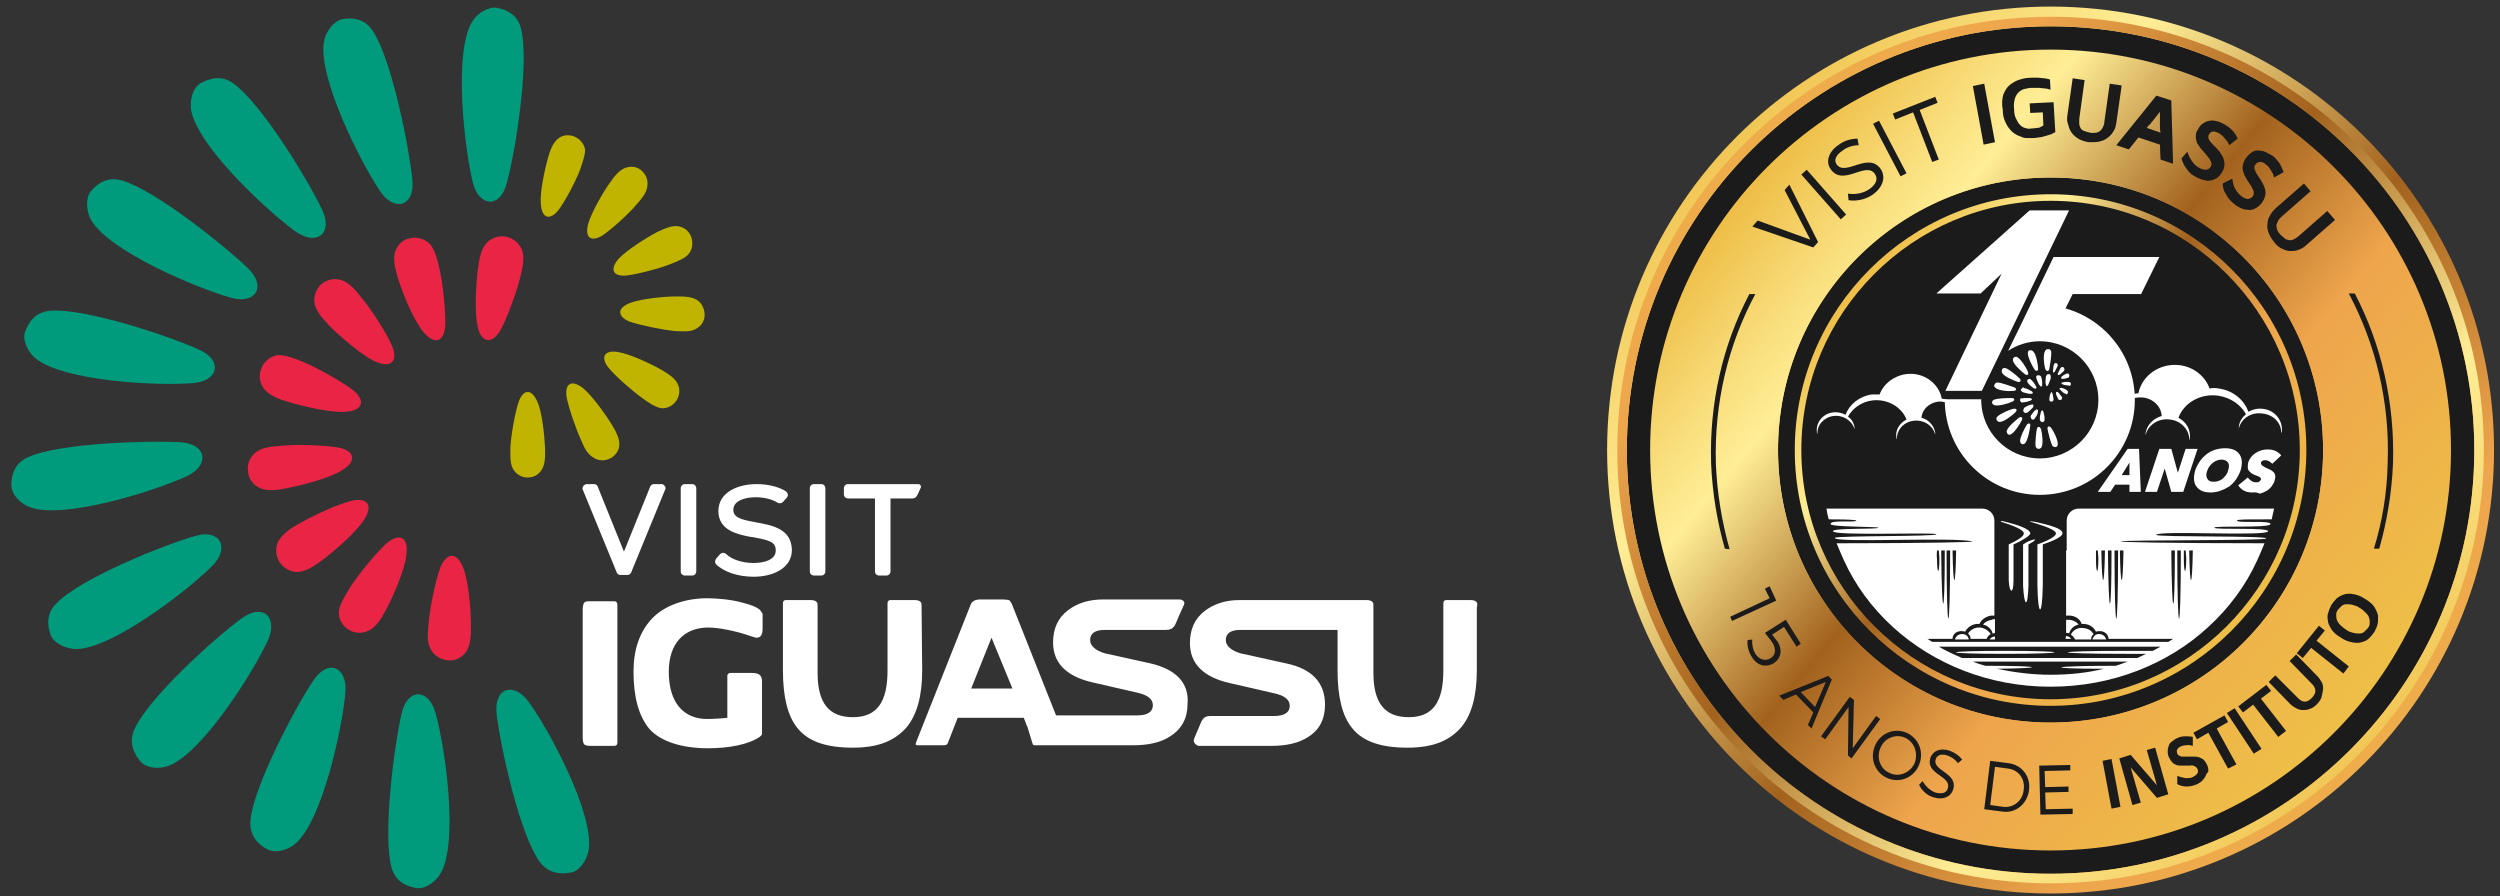 <svg xmlns="http://www.w3.org/2000/svg" xml:space="preserve" id="Layer_1" x="0" y="0" style="enable-background:new 0 0 418.3 150" viewBox="0 0 418.3 150"><rect x="0" y="0" width="418.3" height="150" fill="#333333" stroke="none"/><style>.st0,.st1,.st2{fill-rule:evenodd;clip-rule:evenodd;fill:#c1b400}.st1,.st2{fill:#009b7c}.st2{fill:#ea2444}.st3{fill:#fff}.st8{fill:none}.st10{fill-rule:evenodd;clip-rule:evenodd;fill:#fff}</style><path d="M85.4 74.9c.1-2.1.8-6 1.4-7.7.7-2 2.1-2.3 3.1 0 .8 1.7 1.2 5.6 1.3 7.8 0 1.2.1 2.8-.7 3.8-.5.7-1.3 1.1-2.2 1.1-1.1 0-2-.6-2.5-1.5-.5-1-.4-2.4-.4-3.5zM97.3 73.8c-.9-1.9-2.2-5.7-2.5-7.4-.3-2.1.7-3 2.7-1.5 1.5 1.2 3.8 4.4 4.9 6.2.6 1 1.4 2.4 1.2 3.6-.1.8-.7 1.6-1.5 2-1 .5-2.1.4-2.9-.2-.9-.5-1.5-1.7-1.9-2.7zM107.6 66.7c-1.7-1.2-4.7-3.8-5.8-5.2-1.3-1.6-.8-3 1.6-2.6 1.9.3 5.4 1.9 7.3 3 1 .6 2.4 1.4 2.8 2.6.3.8.2 1.7-.3 2.5-.6.9-1.6 1.4-2.6 1.3-1-.2-2.2-1-3-1.6zM113 55.4c-2.1-.2-6-1-7.7-1.6-1.9-.8-2.2-2.2.1-3.1 1.8-.7 5.7-1.1 7.8-1.1 1.2 0 2.8 0 3.7.8.6.5 1 1.4 1 2.3 0 1.1-.7 2-1.6 2.4-.9.5-2.3.3-3.3.3zM112.4 44.1c-1.9.8-5.8 1.8-7.6 2-2.1.2-2.9-.9-1.3-2.8 1.3-1.4 4.6-3.5 6.5-4.5 1.1-.5 2.5-1.2 3.7-.9.8.2 1.5.7 1.9 1.6.4 1 .3 2.1-.3 2.9-.6.8-1.9 1.3-2.9 1.7zM106.6 34.1c-1.3 1.6-4.3 4.3-5.8 5.3-1.8 1.1-3 .5-2.4-1.9.5-1.8 2.4-5.2 3.7-7 .7-1 1.6-2.2 2.8-2.5.8-.2 1.7-.1 2.4.5.8.7 1.2 1.7 1 2.7-.1 1.1-1 2.1-1.7 2.9zM97.1 28.3c-.7 1.9-2.6 5.5-3.7 6.9-1.3 1.6-2.7 1.5-2.9-1-.2-1.9.6-5.7 1.2-7.8.3-1.1.8-2.6 1.8-3.3.7-.5 1.6-.6 2.5-.3 1 .4 1.7 1.2 1.9 2.2 0 1.1-.5 2.3-.8 3.3z" class="st0"></path><path d="M84.8 30.6c-1.1 4.4-4.7 4-5.7-.1-1.4-5.8-3.2-21.4-.2-26.7.9-1.6 2.8-2.7 4.2-2.5 1.7.3 3.6 1.2 4.1 3.6 1.4 5.8-1 20.7-2.4 25.7zM69 30.1c.4 4.5-3 5.4-5.4 1.9-3.3-4.9-10.4-19-9.4-25 .3-1.8 1.7-3.5 3.1-3.8 1.7-.3 3.7-.1 5.1 2 3.2 4.9 6.1 19.7 6.6 24.9zM53.9 35.1c1.9 4.1-1 6.1-4.5 3.6-4.8-3.5-16.3-14.2-17.4-20.2-.3-1.8.3-3.9 1.6-4.6 1.5-.8 3.5-1.4 5.5.1 4.8 3.5 12.6 16.4 14.8 21.1zM41.5 44.9c3.2 3.1 1.2 6.1-2.9 4.9-5.7-1.6-20.2-7.7-23.3-12.9-.9-1.5-1-3.8-.1-4.9 1.1-1.3 2.8-2.5 5.2-1.8 5.6 1.6 17.4 11.1 21.1 14.7zM33.3 58.5c4.1 1.8 3.2 5.3-1 5.6-5.9.5-21.6-.3-26.3-4.1-1.4-1.1-2.3-3.2-1.8-4.5.6-1.6 1.7-3.3 4.2-3.5 5.8-.5 20.1 4.3 24.9 6.5zM30.2 74c4.5.3 4.9 3.9 1 5.7-5.4 2.5-20.4 7.2-26.1 5.2-1.7-.6-3.2-2.2-3.2-3.7 0-1.7.5-3.7 2.8-4.7C9.9 74.1 25 73.7 30.2 74zM32.6 89.7c4.3-1.3 5.9 2 2.9 5-4.2 4.2-16.7 13.8-22.7 13.9-1.8 0-3.8-1-4.3-2.3-.6-1.6-.8-3.7 1-5.4 4.1-4.2 18.1-9.8 23.1-11.2zM40.4 103.5c3.6-2.7 6.2-.2 4.4 3.7-2.5 5.4-10.9 18.7-16.5 20.9-1.7.7-3.9.4-4.8-.7-1.1-1.3-2-3.2-1-5.4 2.4-5.3 13.6-15.4 17.9-18.5zM52.4 113.9c2.5-3.8 5.7-2.3 5.4 1.9-.5 5.9-3.8 21.3-8.3 25.3-1.3 1.2-3.5 1.7-4.8 1-1.5-.8-3-2.3-2.8-4.8.5-5.7 7.6-19.1 10.5-23.4zM67.2 119.4c1-4.4 4.6-4.2 5.7 0 1.6 5.7 3.8 21.3.9 26.6-.9 1.6-2.7 2.8-4.1 2.6-1.7-.3-3.6-1.1-4.2-3.5-1.5-5.6.5-20.6 1.7-25.7zM83.1 119.5c-.5-4.5 2.9-5.5 5.4-2 3.5 4.8 10.9 18.7 10 24.7-.3 1.8-1.6 3.6-3 3.8-1.7.3-3.7.2-5.2-1.8-3.4-4.7-6.6-19.5-7.2-24.7z" class="st1"></path><path d="M87.1 46.2c-.6 2.5-2.3 7.2-3.4 9.1-1.3 2.2-3.1 2.3-3.8-.7-.5-2.3-.3-7.1.1-9.8.2-1.5.5-3.4 1.7-4.4.8-.7 1.9-1 3-.8 1.3.3 2.3 1.2 2.7 2.4.4 1.3 0 2.9-.3 4.2zM73.5 44.8c.6 2.5 1.1 7.5 1 9.7-.2 2.6-1.7 3.4-3.7 1-1.5-1.8-3.4-6.3-4.2-8.9-.4-1.4-1-3.3-.4-4.7.4-1 1.2-1.8 2.3-2 1.3-.4 2.6.1 3.5 1 .8 1 1.2 2.6 1.5 3.9zM60.4 49.7c1.7 2 4.4 6.2 5.2 8.2 1 2.4 0 3.8-2.8 2.6-2.2-1-5.8-4.1-7.7-6-1-1.1-2.4-2.5-2.5-4-.1-1 .3-2.1 1.1-2.9 1-.9 2.4-1.1 3.5-.7 1.3.4 2.4 1.8 3.2 2.8zM50.6 60.5c2.4 1 6.7 3.4 8.5 4.8 2 1.6 1.8 3.4-1.3 3.6-2.4.2-7.1-.9-9.7-1.7-1.4-.4-3.3-1.1-4.1-2.4-.6-.9-.7-2-.3-3.1.5-1.3 1.6-2.1 2.8-2.3 1.3 0 2.9.6 4.1 1.1zM47 74.6c2.6-.3 7.5-.1 9.7.3 2.5.5 3.2 2.2.5 3.8-2 1.3-6.7 2.5-9.3 3-1.4.3-3.4.6-4.7-.2-.9-.5-1.6-1.4-1.7-2.6-.2-1.3.4-2.6 1.4-3.3 1.1-.8 2.8-.9 4.1-1zM49.9 87.7c2.2-1.3 6.7-3.4 8.9-3.9 2.5-.6 3.8.6 2.1 3.2-1.3 2-4.9 5.2-7.1 6.8-1.2.9-2.8 2-4.3 1.9-1-.1-2-.6-2.7-1.6-.7-1.1-.8-2.5-.2-3.6.8-1.3 2.2-2.2 3.3-2.8zM58.5 98.4c1.4-2.2 4.5-6 6.2-7.5 2-1.7 3.7-1.2 3.3 1.9-.2 2.3-2.1 6.8-3.4 9.2-.7 1.3-1.6 3-3.1 3.6-1 .4-2.1.4-3.1-.2-1.2-.7-1.8-1.9-1.7-3.2.2-1.2 1.1-2.6 1.8-3.8zM71.7 104.4c.2-2.6 1.2-7.4 2-9.5 1-2.4 2.7-2.7 3.8.1.9 2.2 1.3 7 1.3 9.7 0 1.5 0 3.4-1 4.6-.7.8-1.7 1.3-2.8 1.2-1.3-.1-2.5-.9-3-2-.6-1.1-.4-2.8-.3-4.1z" class="st2"></path><path d="m192.5 111-7.7-1.7c-1.6-.5-2.4-1.3-2.4-2.2 0-1.1.8-1.7 2.4-1.7H195c1.5 0 1.6-.8 2.2-2.2l.9-2c.3-.6-.4-.9-.7-.9h-12.8c-2.4 0-4.3.6-5.9 1.8-1.7 1.3-2.5 3.1-2.5 5.4 0 3.4 2.2 5.7 6.7 6.7l7.4 1.7c1.8.4 2.6 1.1 2.6 2.1 0 1.1-.9 1.7-2.6 1.7h-13.6l-7.3-18.4c-.2-.5-.4-.8-.6-.9-.1 0-.5-.1-1.1-.1H164c-.8 0-1.4.3-1.6.9l-9 22.7c-.1.3-.2.5-.2.6s.1.2.4.2h4.3c.4 0 .6-.1.7-.4l1.6-4.1c0-.1.1-.1.2-.1h10.9l.5 1.3c0 .1.1.1.1.2l.8 2.6c.1.3.1.5.4.5h16.5c2.6 0 4.7-.5 6.2-1.5 1.9-1.2 2.9-3 2.9-5.4.3-3.5-1.9-5.8-6.2-6.8zm-30 4.2 3.4-8.5 3.5 8.5h-6.9zM154.2 101.8c0-.5 0-.9-.1-1-.2-.3-.6-.4-1.1-.4h-4c-.3 0-.5.2-.5.5v11.3c0 5.2-1.7 7.8-5.8 7.8s-5.9-2.5-5.9-7.4v-10.8c0-.6 0-.9-.1-1-.2-.3-.6-.4-1.1-.4h-4.1c-.3 0-.5.2-.5.5v11.3c0 4.4.8 7.7 2.5 9.7 1.8 2.2 4.8 3.2 9.2 3.2 4.2 0 6.9-1.1 8.9-3.3 1.8-2.1 2.7-5.3 2.7-9.6l-.1-10.4zM124.1 100.8c-1.8-.5-4.2-.7-5.8-.7-3.6 0-7.2 1.2-9.3 3.5-2 2.2-3 5.1-3 8.8 0 4.3.9 7.4 2.6 9.5 1.9 2.2 5.6 3.3 9.8 3.3 3.5 0 6.8-.6 8.7-1.9.3-.2.4-.4.4-.6V114c0-1.1-.6-1.4-1.7-1.4h-3.7c-.1 0-.2.1-.3.2-.1.1-.1.2-.1.3v7c-.7.1-2.4.2-3.4.2-3.8 0-6.4-2.6-6.4-7.9 0-4.9 2.7-7.4 6.6-7.4 1.6 0 4.5.5 7.3 1.5.3.1.6.2.8.2.7 0 1-.5 1-1.6v-2.4l-.4-.6c-.5-.5-1.5-.9-3.1-1.3zM102.8 100.6h-4.2c-.5 0-.8.1-.9.3-.1.2-.2.6-.2 1.1v21.4c0 .6.1.9.2 1.1.2.2.5.3 1.1.3h4c.3 0 .5-.2.5-.5v-23.1c0-.4-.2-.6-.5-.6zM247.1 100.8c-.2-.3-.6-.4-1.1-.4h-4c-.3 0-.5.2-.5.5v11.3c0 5.2-1.7 7.8-5.8 7.8s-5.9-2.5-5.9-7.4v-10.8c0-.6 0-.9-.1-1-.2-.3-.6-.4-1.1-.4h-21.1c-2.4 0-4.3.6-5.9 1.8-1.7 1.3-2.5 3.1-2.5 5.4 0 3.4 2.2 5.7 6.7 6.7l7.4 1.7c1.8.4 2.6 1.1 2.6 2.1 0 1.1-.9 1.7-2.6 1.7h-10.7c-1.2 0-1.4.7-1.9 1.9l-.8 1.9c-.3.7.5 1.2.8 1.2h12.1c2.6 0 4.7-.5 6.2-1.5 1.9-1.2 2.8-3 2.8-5.4 0-3.7-2.2-6-6.5-6.9l-7.7-1.7c-1.6-.5-2.4-1.3-2.4-2.2 0-1.1.8-1.7 2.4-1.7h16.3v6.8c0 4.4.8 7.7 2.5 9.7 1.8 2.2 4.8 3.2 9.2 3.2 4.2 0 6.9-1.1 8.9-3.3 1.8-2.1 2.7-5.3 2.7-9.6v-10.5c.1-.4.1-.8 0-.9zM110.6 81h-1.2c-.3 0-.5.2-.6.4l-4.4 10.9-4.4-10.9c-.1-.3-.4-.4-.6-.4h-1.2c-.2 0-.4.1-.6.3-.1.2-.2.4-.1.6l5.7 13.9c.1.3.4.4.6.4h1.2c.3 0 .5-.2.6-.4l5.7-13.9c.1-.2.1-.4-.1-.6-.1-.2-.3-.3-.6-.3zM115.8 81h-1.2c-.4 0-.7.3-.7.7v13.9c0 .4.3.7.7.7h1.2c.4 0 .7-.3.7-.7V81.7c0-.4-.3-.7-.7-.7zM126.5 87.4l-.5-.1c-2.2-.4-3.3-.8-3.3-2 0-1.5 1.9-2.1 3.7-2.1 1.4 0 2.7.3 3.7.9.3.2.7.1.9-.1l.7-.8c.1-.2.2-.4.1-.5 0-.2-.2-.4-.3-.5-1.3-.8-3.1-1.2-4.9-1.2-3.2 0-6.4 1.4-6.4 4.5 0 3.3 3.3 3.9 5.2 4.3.2 0 .5.1.7.1 2.7.5 3.7.8 3.7 2.2 0 1.6-2 2.1-3.7 2.1-1.9 0-3.7-.6-4.6-1.5-.1-.1-.3-.2-.5-.2s-.4.1-.5.2l-.7.8c-.2.3-.2.7 0 .9 1.3 1.3 3.7 2.1 6.3 2.1 3.2 0 6.4-1.4 6.4-4.5-.1-3.5-3.2-4.1-6-4.6zM137.4 81h-1.2c-.4 0-.7.3-.7.7v13.9c0 .4.3.7.7.7h1.2c.4 0 .7-.3.7-.7V81.7c0-.4-.3-.7-.7-.7zM153.7 81h-11.8c-.4 0-.7.3-.7.7v1c0 .4.3.7.7.7h4.5v12.2c0 .4.3.7.7.7h1.2c.4 0 .7-.3.7-.7V83.4h3.6c.7 0 .8-.4 1.1-1l.4-.9c0-.4-.3-.5-.4-.5z" class="st3"></path><circle cx="342.4" cy="75.4" r="72.4" style="opacity:.47;fill-rule:evenodd;clip-rule:evenodd"></circle><linearGradient id="SVGID_1_" x1="285.461" x2="428.607" y1="17.649" y2="160.795" gradientUnits="userSpaceOnUse"><stop offset="0" style="stop-color:#eebe47"></stop><stop offset=".12" style="stop-color:#f8db77"></stop><stop offset=".21" style="stop-color:#ffee96"></stop><stop offset=".446" style="stop-color:#a2621e"></stop><stop offset=".667" style="stop-color:#eea54c"></stop><stop offset="1" style="stop-color:#eebe47"></stop></linearGradient><path d="M343.1 1.1c-41 0-74.2 33.2-74.2 74.2s33.2 74.2 74.2 74.2 74.2-33.2 74.2-74.2-33.2-74.2-74.2-74.2zm0 145.1c-39.2 0-70.9-31.8-70.9-70.9 0-39.2 31.8-70.9 70.9-70.9 39.2 0 70.9 31.8 70.9 70.9 0 39.2-31.7 70.9-70.9 70.9z" style="fill:url(#SVGID_1_)"></path><linearGradient id="SVGID_00000093891104296587461230000005604172344820205472_" x1="-1509.892" x2="-1370.044" y1="-1564.972" y2="-1425.124" gradientTransform="rotate(180 -555.24 -716.686)" gradientUnits="userSpaceOnUse"><stop offset="0" style="stop-color:#eebe47"></stop><stop offset=".12" style="stop-color:#f8db77"></stop><stop offset=".21" style="stop-color:#ffee96"></stop><stop offset=".446" style="stop-color:#a2621e"></stop><stop offset=".667" style="stop-color:#eea54c"></stop><stop offset="1" style="stop-color:#eebe47"></stop></linearGradient><path d="M343.1 2.8c-40 0-72.5 32.5-72.5 72.5s32.5 72.5 72.5 72.5 72.5-32.5 72.5-72.5-32.5-72.5-72.5-72.5zm0 143.4c-39.2 0-70.9-31.8-70.9-70.9 0-39.2 31.8-70.9 70.9-70.9 39.2 0 70.9 31.8 70.9 70.9 0 39.2-31.7 70.9-70.9 70.9z" style="fill:url(#SVGID_00000093891104296587461230000005604172344820205472_)"></path><linearGradient id="SVGID_00000021813756738839310870000012420218136535166629_" x1="307.036" x2="378.486" y1="45.295" y2="104.717" gradientUnits="userSpaceOnUse"><stop offset="0" style="stop-color:#eebe47"></stop><stop offset=".12" style="stop-color:#f8db77"></stop><stop offset=".21" style="stop-color:#ffee96"></stop><stop offset=".446" style="stop-color:#a2621e"></stop><stop offset=".667" style="stop-color:#eea54c"></stop><stop offset="1" style="stop-color:#eebe47"></stop></linearGradient><path d="M343.1 27.8c-26.2 0-47.5 22.1-47.5 47.5 0 26.2 21.2 47.5 47.5 47.5 26.2 0 47.5-21.2 47.5-47.5 0-26.2-21.3-47.5-47.5-47.5zm0 93.1c-25.2 0-45.6-20.4-45.6-45.6 0-25.2 20.4-45.6 45.6-45.6 25.2 0 45.6 20.4 45.6 45.6 0 25.2-20.4 45.6-45.6 45.6z" style="fill:url(#SVGID_00000021813756738839310870000012420218136535166629_)"></path><path d="M365.8 93.5c0-.6 0-1.1-.1-1.4h-.3c0 .3-.1.8-.1 1.4.1 2.7.5 2.7.5 0zM355.3 92.1h-.6c.1 6.6.6 6.6.6 0zM364.9 92.1h-.6c0 15.3.6 15.3.6 0zM363.9 92.1h-.6c0 12 .5 12 .6 0zM351.1 93.5c0-.6 0-1.1-.1-1.4h-.3c0 .3-.1.8-.1 1.4.1 2.7.5 2.7.5 0zM353.3 92.1h-.6c.1 12 .6 12 .6 0zM352.2 92.1h-.6c.1 6.6.6 6.6.6 0zM354.4 92.1h-.6c0 15.3.5 15.3.6 0zM326.3 92.1h-.6c.1 15.3.6 15.3.6 0zM344.4 81.8h-1.9c-2 1.7-1.3 1.2 1.9 0zM327.3 92.1h-.6c0 6.6.5 6.6.6 0zM366.9 92.1h-.6c.1 6.6.6 6.6.6 0zM325.4 92.1h-.6c0 12 .5 12 .6 0zM324.5 108.1c1.3.7 2.6 1.3 3.9 1.9h29.3c.5-.2 1-.4 1.5-.7h-3.3c-13.1 0-13.1-.5 0-.5h4.4c.5-.2.9-.5 1.4-.7h-19.2c-6.6.1-12.6.1-18 0zm11 1.3c-11 0-11-.5 0-.5s11 .5 0 .5zM330.1 110.7c.7.2 1.4.5 2.1.7 9.7 0 10.4.4 1.9.5 2.9.7 5.9 1 9 1 3.1 0 6.1-.4 8.9-1-10.1-.1-9.4-.5 2-.5.7-.2 1.4-.4 2.1-.7h-26zM324.5 93.5c0-.6 0-1.1-.1-1.4h-.3c0 .3-.1.8-.1 1.4 0 2.7.5 2.7.5 0z" class="st8"></path><path d="M340.7 83c-1.5.3-7.5 1-7.8 2.9-.4 2.6 16.2 4.5.9 6.2v11h-.6c-1 .1-1.7.7-1.9 1.4h-.5c-1 .1-1.6.7-1.9 1.3-.2-.1-.5-.1-.8-.1-.9.1-1.3.8-1.3 1.3h-4.2c.3.2.5.3.8.5h39.5c.3-.2.5-.3.8-.5h-10.8c0-.6-.4-1.2-1.3-1.3-.3 0-.6 0-.8.1-.3-.6-1-1.2-1.9-1.3h-.5c-.3-.7-1-1.2-1.9-1.4h-.7v-11c9.7-2.4-2.6-4.5-5.7-5.3-3.1-.8-5.2-1.8.6-3.8zm-13.6 24c.1-.4.4-.8 1-.9.7-.1 1.2.4 1.3.8v.1h-2.3zm5.3 0h-2.7v-.2c0-.3-.2-.5-.4-.7.3-.5.8-.9 1.6-1 1-.1 1.9.5 2.2 1.1-.4.2-.6.4-.7.8zm1.4 0h-.9c.2-.3.5-.5.9-.5v.5zm0-1.1s-.1 0 0 0c-.2 0-.3 0-.4.1-.2-.7-.7-1.3-1.6-1.5.3-.4.8-.7 1.5-.8h.5v2.2zm6.1-14.5c1.1-.6 1.4-.2.3.4-1.1.6-1.4.2-.3-.4zm5.5 15.3h-.4c-.1-.4-.4-.9-1.1-.9-.7-.1-1.2.4-1.4.8v.1h-.3v-.2c0-.3.2-.6.4-.8-.3-.5-.9-.9-1.7-1-1.1-.1-2 .5-2.4 1.2.5.3.8.8.7 1.3h-.4c-.1-.4-.5-.9-1.1-1-.7-.1-1.3.4-1.4.9v.1h-.3v-.2c.1-.5.4-.9 1-1.1-.1-.4-.5-.9-1.1-.9h-.3c-.6.1-1 .5-1.1.9v.1h-.3v-.2c.1-.6.6-1.1 1.4-1.2.2-1 1.4-1.9 2.9-1.8 1.1.1 1.8.8 2.1 1.5h.5c1 .1 1.7.7 2.1 1.4.3-.1.6-.1.9-.1.8-.2 1.3.5 1.3 1.1zm-3.3-7v-7.5c1.2-.9 3.3-1.4.9 0v7.5c-.2 3.9-.8 3.9-.9 0zm3.6 7.3v-.5h.1c.4 0 .7.3.9.5h-1zm5.7-.9c.6.1.9.5 1 .9h-2.3v-.1c.2-.5.6-.9 1.3-.8zm-2.7-1.1c.7.1 1.3.5 1.6 1-.2.2-.4.5-.4.7v.2h-2.7c-.1-.3-.3-.6-.7-.8.3-.6 1.1-1.2 2.2-1.1zm-2.4-1.3c.7.1 1.2.4 1.5.8-.9.2-1.5.9-1.6 1.5-.1 0-.2 0-.3-.1h-.2v-2.3c.2 0 .4 0 .6.1zM343.1 88c.9.2 4.8 1 4.7 2.1 0 .9-2.5 1.7-3.3 2.1v7.5c-.1 5.7-.8 5.7-.9 0v-7.5c.3-.2 3.3-1.2 3.1-2.1-.1-.9-3.7-1.8-4.4-2 0-.2.1-.3.8-.1zm-3.1 0c2.1.5 4.1 1.2 4.2 2 .1.6-2.2 1.7-2.8 2.1v6.5c0 2.6-.7 2.5-.8 0v-6.5c.5-.3 2.8-1.3 2.5-2.2-.2-.5-1.7-1.3-3.8-2-.2-.1 0-.1.7.1zm-3-.3c-1.6-.6-3.2-1.4-3.1-1.9.1-.6 1.5-1.3 2.8-1.7.3-.1.4 0 0 .1-1.2.5-2 1.1-2 1.5 0 .5 1.4 1.3 2.7 1.9.3.2.1.3-.4.1z" class="st8"></path><path d="M338.4 103.2c-1.1-.1-1.9.4-2.3 1.1.9.1 1.4.8 1.4 1.4h.4c.1 0 .2 0 .3.1.2-.7.8-1.4 1.7-1.6-.3-.6-.8-1-1.5-1z" class="st8"></path><path d="M333.3 103.7c-.7.1-1.2.4-1.5.8.9.2 1.5.9 1.6 1.5.1 0 .2 0 .3-.1h.1v-2.3c-.2 0-.4 0-.5.1zM346.5 106.2c.3.2.6.5.7.8h2.7v-.2c0-.3.2-.5.4-.7-.3-.5-.8-.9-1.6-1-1.1-.2-1.9.4-2.2 1.1zM345.7 106.4l-.1.5h.9c0-.2-.3-.4-.8-.5zM350.1 107h2.3c-.1-.4-.4-.8-1-.9-.7-.1-1.1.3-1.3.9zM339.4 98v-6.9c2.4-1.3.3-.9-.9 0V98c.2 3.7.8 3.7.9 0z" class="st3"></path><path d="M338.6 89.1c.3.8-2 1.7-2.5 2v6c.1 2.2.8 2.4.8 0v-6c.7-.3 2.9-1.4 2.8-1.9-.1-.7-2.1-1.4-4.2-1.9-.7-.2-.8-.1-.7 0 2 .6 3.6 1.3 3.8 1.8zM344 89.2c.1.8-2.9 1.8-3.1 1.9V98c.1 5.3.8 5.3.9 0v-6.9c.8-.3 3.3-1.1 3.3-1.9 0-1-3.9-1.7-4.7-1.9-.7-.1-.8-.1-.7 0 .6.2 4.1 1.1 4.3 1.9zM345.7 105.9h.2c.1 0 .2 0 .3.1.2-.7.7-1.3 1.6-1.5-.3-.4-.8-.7-1.5-.8h-.6v2.2zM330.9 105c-.7.1-1.3.5-1.6 1 .2.2.4.5.4.7v.2h2.7c.1-.3.3-.6.7-.8-.4-.6-1.2-1.2-2.2-1.1zM328.1 106.1c-.6.1-.9.5-1 .9h2.3v-.1c-.1-.5-.6-.9-1.3-.8zM335.5 109.4c11 0 11-.5 0-.5s-11 .5 0 .5zM332.9 107h.9v-.5c-.4 0-.7.2-.9.5z" class="st3"></path><path d="M326.3 92.1h-.6c.1 15.3.6 15.3.6 0zM327.3 92.1h-.6c0 6.6.5 6.6.6 0zM324.5 93.5c0-.6 0-1.1-.1-1.4h-.3c0 .3-.1.8-.1 1.4 0 2.7.5 2.7.5 0zM330.1 110.7c.7.2 1.4.5 2.1.7 9.7 0 10.4.4 1.9.5 2.9.7 5.9 1 9 1 3.1 0 6.1-.4 8.9-1-10.1-.1-9.4-.5 2-.5.7-.2 1.4-.4 2.1-.7h-26zM324.5 108.1c1.3.7 2.6 1.3 3.9 1.9h29.3c.5-.2 1-.4 1.5-.7h-3.3c-13.1 0-13.1-.5 0-.5h4.4c.5-.2.9-.5 1.4-.7h-19.2c-6.6.1-12.6.1-18 0z" class="st8"></path><path d="M333.8 93.9v9.1h-.6c-1 .1-1.7.7-1.9 1.4h-.5c-1 .1-1.6.7-1.9 1.3-.2-.1-.5-.1-.8-.1-.9.1-1.3.8-1.3 1.3h-4.2c.3.2.5.3.8.5h39.5c.3-.2.5-.3.8-.5h-10.8c0-.6-.4-1.2-1.3-1.3-.3 0-.6 0-.8.1-.3-.6-1-1.2-1.9-1.3h-.5c-.3-.7-1-1.2-1.9-1.4h-.7v-9.6h-11.9v.5z" class="st8"></path><path d="M352.2 92.1h-.6c.1 6.6.6 6.6.6 0zM350.7 92.1c0 .3-.1.8-.1 1.4 0 2.7.4 2.7.4 0 0-.6 0-1.1-.1-1.4h-.2zM325.4 92.1h-.6c0 12 .5 12 .6 0zM364.9 92.1h-.6c0 15.3.6 15.3.6 0zM363.9 92.1h-.6c0 12 .5 12 .6 0zM355.3 92.1h-.6c.1 6.6.6 6.6.6 0zM366.9 92.1h-.6c.1 6.6.6 6.6.6 0zM354.4 92.1h-.6c0 15.3.5 15.3.6 0zM365.8 93.5c0-.6 0-1.1-.1-1.4h-.3c0 .3-.1.8-.1 1.4.1 2.7.5 2.7.5 0zM353.3 92.1h-.6c.1 12 .6 12 .6 0zM324.5 93.5c0-.6 0-1.1-.1-1.4h-.3c0 .3-.1.8-.1 1.4 0 2.7.5 2.7.5 0zM330.1 110.7c.7.2 1.4.5 2.1.7 9.7 0 10.4.4 1.9.5 2.9.7 5.9 1 9 1 3.1 0 6.1-.4 8.9-1-10.1-.1-9.4-.5 2-.5.7-.2 1.4-.4 2.1-.7h-26zM324.5 108.1c1.3.7 2.6 1.3 3.9 1.9h29.3c.5-.2 1-.4 1.5-.7h-3.3c-13.1 0-13.1-.5 0-.5h4.4c.5-.2.9-.5 1.4-.7h-19.2c-6.6.1-12.6.1-18 0z" class="st8"></path><path d="M365.8 93.5c0-.6 0-1.1-.1-1.4h-.3c0 .3-.1.8-.1 1.4.1 2.7.5 2.7.5 0zM366.9 92.1h-.6c.1 6.6.6 6.6.6 0zM325.4 92.1h-.6c0 12 .5 12 .6 0z" class="st8"></path><path d="M333.8 93.4v9.6h-.6c-1 .1-1.7.7-1.9 1.4h-.5c-1 .1-1.6.7-1.9 1.3-.2-.1-.5-.1-.8-.1-.9.1-1.3.8-1.3 1.3h-4.2c.3.2.5.3.8.5h39.5c.3-.2.5-.3.8-.5h-10.8c0-.6-.4-1.2-1.3-1.3-.3 0-.6 0-.8.1-.3-.6-1-1.2-1.9-1.3h-.5c-.3-.7-1-1.2-1.9-1.4h-.7V85h-11.9l-.1 8.4z" class="st8"></path><path d="M326.3 92.1h-.6c.1 15.3.6 15.3.6 0zM327.3 92.1h-.6c0 6.6.5 6.6.6 0zM353.3 92.1h-.6c.1 12 .6 12 .6 0zM351.1 93.5c0-.6 0-1.1-.1-1.4h-.3c0 .3-.1.8-.1 1.4.1 2.7.5 2.7.5 0zM352.2 92.1h-.6c.1 6.6.6 6.6.6 0zM354.4 92.1h-.6c0 15.3.5 15.3.6 0zM363.9 92.1h-.6c0 12 .5 12 .6 0zM355.3 92.1h-.6c.1 6.6.6 6.6.6 0zM364.9 92.1h-.6c0 15.3.6 15.3.6 0z" class="st8"></path><path d="M345.7 92.1V103h.7c1 .1 1.7.7 1.9 1.4h.5c1 .1 1.6.7 1.9 1.3.2-.1.5-.1.8-.1.9.1 1.3.8 1.3 1.3h10.8c-.3.2-.5.3-.8.5h-39.5c-.3-.2-.5-.3-.8-.5h4.2c0-.6.4-1.2 1.3-1.3.3 0 .6 0 .8.1.3-.6 1-1.2 1.9-1.3h.5c.3-.7 1-1.2 1.9-1.4h.6V87.1c0-1.1-.9-2-2-2h-26.1c.1.6.2 1.2.4 1.8h.5c2.7 0 4.1.1 4.1.2 0 .4-4.5-.2-4.3.6.1.5 8 .4 8 .6 0 .3-7.9 0-7.6.6.2.8 17.3.1 17.3.5s-16.9.2-17 .6c-.1.9 20.1-.2 23 .6.6.1-7 .3-22.6.3h-.1c.4 1 .8 1.9 1.2 2.8 1.9 4.2 4.7 8 8.2 11.2 6.8 6.2 16.1 10 26.4 10 10.3 0 19.7-3.8 26.4-10 3.5-3.2 6.3-7 8.2-11.2.4-.9.8-1.8 1.2-2.8-16.4 0-24.4-.2-24.1-.3.8-.3 24.2-.1 24.4-.5.2-.5-18.4-.2-18.4-.6 0-.8 18.5.3 18.7-.6.2-.7-8.9-.2-9-.6-.1-.4 9.2.1 9.4-.6.2-.7-5.6-.1-5.6-.6 0-.2 1.2-.2 5-.2h.8c.1-.6.3-1.2.4-1.8h-32.7c-1.1 0-2 .9-2 2v5zm-18.4 0c-.1 6.6-.5 6.6-.6 0h.6zm-1 0c0 15.2-.6 15.2-.6 0h.6zm-.9 0c0 11.9-.5 11.9-.6 0h.6zm-1.3 0h.3c0 .3.1.8.1 1.4 0 2.7-.4 2.7-.4 0-.1-.6 0-1 0-1.4zm29.9 19.3c-11.4 0-12.1.5-2 .5-2.8.7-5.8 1-8.9 1-3.1 0-6.1-.4-9-1 8.4-.1 7.8-.5-1.9-.5-.7-.2-1.4-.4-2.1-.7H356c-.6.2-1.3.5-2 .7zm6.2-2.5h-4.4c-13.1 0-13.1.5 0 .5h3.3c-.5.2-1 .5-1.5.7h-29.3c-1.4-.6-2.7-1.2-3.9-1.9H361.5c-.3.2-.8.4-1.3.7zm6.7-16.8c-.1 6.6-.5 6.6-.6 0h.6zm-1.5 0h.3c0 .3.1.8.1 1.4 0 2.7-.4 2.7-.4 0v-1.4zm-.5 0c0 15.2-.6 15.2-.6 0h.6zm-1 0c0 11.9-.5 11.9-.6 0h.6zm-8.6 0c-.1 6.6-.5 6.6-.6 0h.6zm-.9 0c0 15.2-.6 15.2-.6 0h.6zm-1.1 0c0 11.9-.5 11.9-.6 0h.6zm-1.1 0c-.1 6.6-.5 6.6-.6 0h.6zm-1.5 0h.3c0 .3.1.8.1 1.4 0 2.7-.4 2.7-.4 0v-1.4z" class="st3"></path><linearGradient id="SVGID_00000085963073488342714900000011194979347500902788_" x1="310.402" x2="375.022" y1="48.094" y2="101.836" gradientUnits="userSpaceOnUse"><stop offset="0" style="stop-color:#eebe47"></stop><stop offset=".12" style="stop-color:#f8db77"></stop><stop offset=".21" style="stop-color:#ffee96"></stop><stop offset=".446" style="stop-color:#a2621e"></stop><stop offset=".667" style="stop-color:#eea54c"></stop><stop offset="1" style="stop-color:#eebe47"></stop></linearGradient><path d="M343.1 32.5c-23.6 0-42.8 19.2-42.8 42.8 0 23.6 19.2 42.8 42.8 42.8 23.6 0 42.8-19.2 42.8-42.8 0-23.7-19.2-42.8-42.8-42.8zm0 84.5c-23 0-41.7-18.7-41.7-41.7 0-23 18.7-41.7 41.7-41.7s41.7 18.7 41.7 41.7c0 23-18.7 41.7-41.7 41.7z" style="fill:url(#SVGID_00000085963073488342714900000011194979347500902788_)"></path><path d="M342.9 66.7c0-.2.1-.7.2-.9.1-.2.2-.3.3 0 .1.2.1.6.2.9 0 .1 0 .3-.1.4-.1.1-.2.1-.3.1-.1 0-.2-.1-.3-.2v-.3zM344.3 66.6c-.1-.2-.3-.6-.3-.8 0-.2.1-.3.3-.2.2.1.4.5.6.7.1.1.2.3.1.4 0 .1-.1.2-.2.2-.1.1-.2 0-.3 0-.1-.1-.2-.2-.2-.3zM345.4 65.8c-.2-.1-.5-.4-.7-.6-.2-.2-.1-.3.2-.3.2 0 .6.2.8.3.1.1.3.2.3.3v.3c-.1.1-.2.2-.3.2 0-.1-.2-.2-.3-.2zM346 64.5c-.2 0-.7-.1-.9-.2-.2-.1-.3-.3 0-.3.2-.1.6-.1.9-.1.1 0 .3 0 .4.1.1.1.1.2.1.3 0 .1-.1.2-.2.3 0-.1-.1-.1-.3-.1zM346 63.2c-.2.1-.7.2-.9.2-.2 0-.3-.1-.2-.3.1-.2.5-.4.7-.5.1-.1.3-.1.4-.1.1 0 .2.1.2.2.1.1 0 .2 0 .3 0 .1-.1.2-.2.2zM345.3 62.1c-.2.2-.5.5-.7.6-.2.1-.3.1-.3-.2l.4-.8c.1-.1.2-.3.3-.3.1 0 .2 0 .3.1.1.1.1.2.1.3.1 0 0 .2-.1.3zM344.2 61.4l-.4.8c-.2.2-.3.2-.3-.1 0-.2.1-.7.1-.9 0-.1.1-.3.2-.4.1-.1.2-.1.3 0 .1 0 .2.1.2.3 0 0 0 .2-.1.3zM342.9 61.7c-.1.5-.5.5-.7 0-.2-.7-.4-2.4 0-3 .1-.2.3-.3.5-.3s.4.1.5.4c.1.6-.2 2.3-.3 2.9zM341 61.6c.1.5-.3.6-.6.2-.4-.6-1.2-2.2-1.1-2.8 0-.2.2-.4.3-.4.2 0 .4 0 .6.2.5.5.8 2.2.8 2.8zM339.3 62.2c.2.5-.1.7-.5.4-.5-.4-1.9-1.6-2-2.3 0-.2 0-.4.2-.5.2-.1.4-.2.6 0 .6.4 1.5 1.8 1.7 2.4zM337.9 63.3c.4.4.1.7-.3.6-.6-.2-2.3-.9-2.6-1.5-.1-.2-.1-.4 0-.6.1-.2.3-.3.6-.2.6.2 1.9 1.3 2.3 1.7zM337 64.8c.5.2.4.6-.1.6-.7.1-2.5 0-3-.5-.2-.1-.3-.4-.2-.5.1-.2.2-.4.5-.4.6 0 2.2.6 2.8.8zM336.6 66.6c.5 0 .6.4.1.6-.6.3-2.3.8-3 .6-.2-.1-.4-.3-.4-.4 0-.2.1-.4.3-.5.7-.3 2.4-.3 3-.3zM336.9 68.4c.5-.1.7.2.3.6-.5.5-1.9 1.6-2.6 1.6-.2 0-.4-.1-.5-.3-.1-.2-.1-.4.1-.6.5-.5 2.1-1.2 2.7-1.3zM337.8 69.9c.4-.3.7 0 .5.4-.3.6-1.2 2.1-1.9 2.4-.2.1-.4 0-.5-.1-.1-.2-.2-.4-.1-.6.2-.6 1.5-1.7 2-2.1zM339.1 71.1c.3-.4.7-.3.6.2-.1.7-.4 2.4-.9 2.9-.2.1-.4.2-.5.1-.2-.1-.3-.3-.3-.5 0-.7.8-2.2 1.1-2.7zM340.8 71.8c.1-.5.5-.5.7 0 .2.7.4 2.4.1 3-.1.2-.3.3-.5.3s-.4-.1-.5-.4c-.1-.7.1-2.4.2-2.9zM342.6 71.8c-.1-.5.3-.6.6-.2.4.5 1.2 2.1 1.1 2.8 0 .2-.2.4-.3.4-.2 0-.4 0-.6-.2-.3-.6-.7-2.2-.8-2.8zM343.1 63.4c-.1.3-.3.8-.4 1-.2.3-.3.3-.4-.1-.1-.3 0-.8 0-1.1 0-.2.1-.4.2-.5.1-.1.2-.1.3-.1.2 0 .3.1.3.3.1.2 0 .4 0 .5zM341.6 63.3c.1.3.1.8.1 1.1 0 .3-.2.4-.4.1-.2-.2-.4-.7-.5-1-.1-.2-.1-.4-.1-.5 0-.1.1-.2.3-.2.2 0 .3 0 .4.1.1 0 .1.2.2.4zM340.1 63.8c.2.2.5.7.6.9.1.3 0 .4-.3.3-.3-.1-.7-.5-.9-.7-.1-.1-.3-.3-.3-.5 0-.1 0-.2.1-.3.1-.1.3-.1.4-.1l.4.4zM339 65c.3.1.8.4 1 .5.2.2.2.4-.2.4-.3 0-.8-.1-1.1-.2-.2-.1-.4-.1-.5-.3-.1-.1-.1-.2 0-.3l.3-.3c.1.1.3.2.5.2zM338.6 66.6h1.1c.3.1.4.3.1.4-.2.1-.8.3-1.1.3-.2 0-.4.1-.5 0-.1-.1-.2-.2-.2-.3 0-.2 0-.3.2-.4 0 .1.2.1.4 0zM338.9 68.1c.3-.2.8-.4 1-.4.3-.1.4.1.3.4-.1.2-.6.6-.8.8-.1.1-.3.2-.5.2-.1 0-.2-.1-.3-.2-.1-.1-.1-.3 0-.4 0-.2.1-.3.3-.4zM339.9 69.4c.2-.3.5-.7.7-.8.2-.2.4-.1.4.2 0 .3-.2.8-.4 1-.1.2-.2.3-.3.4h-.3c-.1-.1-.2-.2-.2-.4-.1-.1 0-.3.1-.4zM341.3 70c0-.3.1-.8.2-1.1.1-.3.3-.3.4 0 .1.3.2.8.2 1.1 0 .2 0 .4-.1.5-.1.1-.2.2-.3.1-.2 0-.3-.1-.3-.2-.1 0-.1-.2-.1-.4z" class="st10"></path><path d="m358.3 49.1 3-6.1h-17.7l-5.4 11.2-2.2 4.5c1.5-1 3.4-1.6 5.3-1.6 5.4 0 9.8 4.4 9.8 9.8s-4.4 9.8-9.8 9.8-9.8-4.4-9.8-9.8v-.1h-6.1v.1c0 8.8 7.1 15.9 15.9 15.9s15.9-7.1 15.9-15.9c0-7.3-4.9-13.4-11.6-15.3l1.2-2.4h11.5z" class="st3"></path><path d="M340 35.2h-.4L324 49.1h7.4l3.5-3.3-9.4 19.6h6.1l14.6-30.2z" class="st3"></path><path d="M290.5 95.7H395c2.5-6.4 3.9-13.3 3.9-20.5 0-9.9-2.6-19.1-7-27.2h-98.2c-4.5 8.1-7 17.3-7 27.2-.1 7.2 1.3 14.1 3.8 20.5z" class="st8"></path><path d="M327.9 69.6v-.3c-.2-1.4-1.5-2.5-3-2.6-.5-2.6-3.1-4.5-6-4.1-2.1.3-3.8 1.7-4.4 3.4h-1.3c-2.1.3-3.8 1.7-4.4 3.4-.6-.3-1.3-.5-2.1-.4-1.7.2-2.9 1.7-2.7 3.3 0 .1 0 .2.1.3-.1-1.5 1.1-2.8 2.7-3 1.6-.2 3.1.8 3.5 2.2v-.3c-.1-.7-.5-1.4-1.1-1.8.8-1.4 2.3-2.5 4.1-2.7 2.5-.3 4.9 1.1 5.7 3.2-1.2.6-1.9 1.8-1.7 3 0 .1 0 .2.1.3-.1-1.5 1.1-2.9 2.8-3.1 1.7-.2 3.2.8 3.6 2.3v-.3c-.2-1.2-1.1-2.2-2.3-2.5.1-1.4 1.3-2.5 2.8-2.7h.6c1.5.2 2.7 1.1 3 2.4zM378.6 68.4c-.9-.1-1.7.1-2.4.5-.7-2-2.6-3.6-5-3.9-.5-.1-1-.1-1.5 0-.7-2-2.6-3.6-5-3.9-3.3-.4-6.3 1.7-6.9 4.7-1.7.1-3.2 1.3-3.4 3v.3c.4-1.5 1.8-2.5 3.4-2.6h.7c1.8.2 3.1 1.5 3.2 3.1-1.4.4-2.5 1.5-2.7 2.9v.3c.4-1.7 2.2-2.9 4.1-2.6 1.9.2 3.3 1.8 3.2 3.5 0-.1.1-.2.1-.3.2-1.5-.6-2.8-1.9-3.5.9-2.5 3.7-4.1 6.6-3.7 2.1.3 3.8 1.5 4.7 3.1-.6.5-1.1 1.2-1.2 2.1v.3c.4-1.7 2.1-2.8 4-2.5 1.9.2 3.2 1.7 3.1 3.4 0-.1 0-.2.1-.3.2-2-1.2-3.7-3.2-3.9z" class="st10"></path><path d="M356.3 82.3v-1.2h-2.4l-.8 1.2H351l5-7.2h1.9l.3 7.2h-1.9zm-1.3-2.8h1.3v-2.1l-1.3 2.1zM365.7 75.1h2l-2.4 7.2h-2l-1.1-3.9-1.3 3.9h-2l2.4-7.2h2l1.1 4 1.3-4zM369.9 82.4c-1.1 0-1.9-.3-2.4-1s-.5-1.6-.2-2.7c.4-1.1 1-2 1.9-2.7.9-.7 2-1 3.1-1s1.9.3 2.4 1 .5 1.6.2 2.7c-.4 1.1-1 2-1.9 2.7-1 .6-2 1-3.1 1zm.6-1.8c.5 0 1-.2 1.4-.5.4-.4.8-.8.9-1.4.2-.5.2-1 0-1.3s-.6-.5-1.1-.5c-.5 0-1 .2-1.4.5-.5.4-.8.8-1 1.4-.2.5-.2 1 .1 1.4s.6.4 1.1.4zM376.8 82.4c-1 0-1.8-.4-2.3-1.2l1.6-1.3c.4.5.8.8 1.4.8.2 0 .4 0 .5-.1l.3-.3c0-.1 0-.3-.1-.4-.1-.1-.3-.2-.6-.3-.3-.1-.5-.2-.7-.3s-.4-.3-.5-.4c-.2-.2-.3-.4-.3-.7 0-.3 0-.6.1-.9.2-.6.6-1.1 1.2-1.5.6-.4 1.3-.6 2-.6 1 0 1.7.3 2.3 1l-1.5 1.4c-.4-.4-.8-.6-1.2-.6-.3 0-.6.1-.7.4 0 .1 0 .2.1.4.1.1.3.2.6.4.7.3 1.1.5 1.3.7.4.3.5.8.3 1.5-.1.4-.4.8-.6 1.1-.3.3-.6.6-.9.7-.3.2-.7.3-1 .4-.6-.3-1-.2-1.3-.2z" class="st3"></path><path d="M335.2 20.2c.2.5.4 1 .7 1.3.3.4.6.7.9.9.3.2.7.4 1 .5.4.1.7.2 1.1.3.4 0 .7.1 1 0 .3 0 .6-.1.9-.1.3-.1.7-.1 1.1-.2.4-.1.7-.2 1-.3.3-.1.6-.3.8-.4l-.3-5-4 .2.1 1.6 2.1-.1.1 2.2c-.1.1-.3.2-.4.2-.2.1-.4.1-.6.2-.3 0-.6.1-1 .1s-.7 0-1.1-.1c-.3-.1-.6-.3-.9-.6-.3-.3-.5-.6-.6-1-.2-.4-.3-.9-.3-1.5 0-.7 0-1.2.1-1.7s.3-.8.6-1.1c.3-.3.6-.5 1-.6.4-.1.8-.2 1.3-.2h1.1c.4 0 .7.1 1 .1.3 0 .6.1 1 .2l-.1-1.7c-.4-.1-.7-.1-1-.2-.3 0-.6-.1-1-.1h-1c-.7 0-1.3.1-2 .3-.6.2-1.2.5-1.7.9s-.9.9-1.1 1.6c-.3.7-.4 1.6-.3 2.6.3.6.4 1.2.5 1.7zM311.2 122.5c1.9-2.1 1.8-5.1-.3-6.9L308 113l-6.6 7.4 2.8 2.5c2.1 1.9 5.1 1.7 7-.4zm-6.3-.3-2-1.8 5.2-5.9 2 1.8c1.6 1.4 1.7 3.8.2 5.5-1.5 1.6-3.8 1.8-5.4.4zM330.103 14.36l1.966-.368 1.842 9.83-1.966.368zM313.447 20.727l.973-.512 4.658 8.849-.973.512zM304.3 40.4l-4.8-9.6-.8.9 4.2 8.3-8.8-3.1-.8.9 10.2 3.5zM313.7 29c.6.8.1 1.8-1 2.6-.9.6-2.3.9-3.5.7l.1 1.1c1.3.2 2.8-.1 4-.9 1.8-1.2 2.4-2.9 1.4-4.3-2-3-5.9 1.3-7.4-.8-.5-.7-.1-1.6 1-2.3.7-.5 1.7-.9 2.7-.9l-.2-1.1c-1 0-2.2.4-3.1 1-1.7 1.2-2.3 2.8-1.4 4.1 2.1 3 5.9-1.4 7.4.8zM320.1 18.8l3.2 8.3 1-.4-3.2-8.3 3.1-1.2-.4-1-7.2 2.8.4 1zM379.6 35.8c-.2.4-.3.9-.4 1.4 0 .5.1 1 .2 1.5.2.5.5 1 .9 1.5s.9.8 1.3 1.1c.5.2 1 .4 1.4.4.5 0 1 0 1.4-.2.5-.2.9-.4 1.3-.8l4.8-4.2-1.3-1.5-4.9 4.3c-.2.2-.4.3-.6.4-.2.1-.5.2-.7.2-.2 0-.5 0-.8-.2-.3-.1-.5-.3-.8-.7-.3-.3-.5-.6-.6-.9-.1-.3-.1-.5-.1-.8 0-.2.1-.5.3-.7.1-.2.3-.4.5-.6l4.9-4.3-1.3-1.5-4.8 4.2c-.2.6-.5 1-.7 1.4z" class="st8"></path><circle cx="343.1" cy="75.3" r="45.6" class="st8" transform="rotate(-11.11 343.168 75.295)"></circle><path d="M346.6 22.2c.3.4.7.7 1.2 1 .5.3 1 .4 1.6.5.6.1 1.2.1 1.7-.1.5-.1 1-.3 1.4-.6.4-.3.7-.7 1-1.1.2-.4.4-.9.5-1.4l.9-6.3-2-.3-.9 6.4c0 .3-.1.5-.2.8-.1.2-.2.4-.4.6-.2.2-.4.3-.7.4-.3.1-.6.1-1.1 0-.4-.1-.8-.2-1-.3-.2-.1-.4-.3-.6-.5-.1-.2-.2-.4-.2-.7v-.8l.9-6.5-2-.3-.9 6.3c-.1.5 0 1 .1 1.5.2.6.4 1.1.7 1.4zM373.5 29.8l-1.6.8c.1.7.3 1.3.6 1.9.4.6.8 1.1 1.3 1.5.4.3.7.5 1.1.7.4.2.8.3 1.2.3.4 0 .8-.1 1.2-.2.4-.2.7-.5 1.1-.9.3-.4.5-.8.6-1.2.1-.4.1-.8 0-1.1-.1-.4-.2-.7-.4-1-.2-.3-.4-.7-.6-1-.1-.2-.3-.4-.4-.6l-.3-.6c-.1-.2-.1-.4-.1-.5 0-.2.1-.3.2-.5.2-.3.5-.4.8-.4.3 0 .6.2.9.4.3.2.6.5.8.9.2.4.4.8.6 1.3l1.6-.9c-.1-.5-.4-1-.7-1.5-.3-.5-.7-.9-1.1-1.2-.3-.3-.7-.5-1.1-.6-.4-.2-.8-.2-1.2-.3-.4 0-.8.1-1.1.2-.4.2-.7.5-1 .9-.3.4-.5.8-.6 1.2-.1.4-.1.7 0 1.1.1.3.2.7.4 1 .2.3.4.6.6 1 .1.2.3.4.4.6l.3.6c.1.2.1.4.1.6 0 .2-.1.4-.2.5-.2.3-.5.4-.9.4-.3 0-.7-.2-1-.5-.4-.3-.7-.7-1-1.2-.2-.5-.4-1-.5-1.7zM356.3 24.9l1.6-2 3.6 1.2.1 2.5 2.1.7-.3-10.6-2.4-.8-6.7 8.3 2 .7zm3.1-3.8c.1-.1.2-.3.4-.4.1-.2.3-.3.4-.5l1.1-1.4V22.4l-2.3-.8c.2-.3.3-.4.4-.5zM367 29.6c.4.2.8.4 1.2.5.4.1.8.1 1.2.1.4-.1.8-.2 1.1-.4.4-.2.7-.6.9-1 .3-.5.4-.9.4-1.3s-.1-.8-.2-1.1c-.1-.3-.3-.7-.6-1-.2-.3-.5-.6-.8-.9-.2-.2-.3-.4-.5-.5-.2-.2-.3-.3-.4-.5-.1-.2-.1-.3-.2-.5 0-.2 0-.3.1-.5.2-.3.4-.5.7-.5.3 0 .6.1 1 .3.3.2.6.4.9.8.3.4.6.8.8 1.2l1.4-1.1c-.2-.5-.5-.9-.9-1.4-.4-.4-.8-.8-1.3-1-.4-.2-.8-.4-1.2-.5-.4-.1-.8-.1-1.2-.1-.4.1-.7.2-1.1.4-.3.2-.6.6-.9 1-.2.4-.4.9-.4 1.2 0 .4 0 .7.2 1.1.1.3.3.6.6.9.2.3.5.6.7.8.2.2.3.4.5.6.2.2.3.4.4.6.1.2.2.4.2.5 0 .2 0 .4-.1.6-.2.3-.5.5-.8.5-.3 0-.7-.1-1.1-.3-.4-.2-.8-.6-1.2-1.1-.3-.5-.6-1-.8-1.6l-1.4 1.1c.2.7.5 1.3.9 1.8.8.5 1.4 1 1.9 1.3zM301.413 29.114l.826-.726 6.602 7.511-.826.726zM368.3 125.9c-.4-.9-.9-1.7-1.3-2.2-.4-.5-.9-.9-1.3-1.1-.4-.2-.9-.3-1.3-.3s-.9.2-1.3.4-.8.5-1.1.8c-.3.3-.5.7-.7 1.2-.1.5-.1 1.1 0 1.7.1.7.4 1.5.8 2.4.4.9.9 1.7 1.3 2.2.4.5.9.9 1.3 1.1.4.2.9.3 1.3.3s.9-.2 1.3-.4.8-.5 1.1-.8c.3-.3.5-.7.7-1.2.1-.5.1-1.1 0-1.7-.1-.7-.4-1.5-.8-2.4zm-1.7 4.7c-.5.2-1 .1-1.5-.3-.4-.5-.9-1.2-1.4-2.3-.5-1.1-.8-1.9-.8-2.6-.1-.6.2-1.1.7-1.3.5-.2 1-.1 1.5.3.4.5.9 1.2 1.4 2.3.5 1.1.8 1.9.8 2.6 0 .6-.2 1-.7 1.3zM356.6 133.9c0-.4.2-.8.4-1.2.2-.3.4-.7.7-1 .3-.3.5-.6.8-.9.3-.3.5-.6.7-1 .2-.4.3-.8.4-1.2.1-.4 0-.8-.1-1.2-.1-.5-.4-.9-.6-1.2-.3-.3-.6-.6-1-.8-.4-.2-.8-.3-1.2-.3-.4 0-.8 0-1.3.1-.3.1-.7.2-1 .5-.3.2-.6.4-.8.7l-.6.9c-.1.3-.2.7-.3 1l1.7.1v-.2c0-.1.1-.3.2-.5s.2-.4.4-.6c.2-.2.4-.3.7-.4.2-.1.4-.1.6 0 .2 0 .4.1.5.2.2.1.3.3.4.4.1.2.2.3.3.5.1.4.1.7-.1 1-.2.3-.5.7-.9 1.2-.3.3-.5.6-.8.9-.3.3-.5.7-.7 1-.5.9-.6 1.9-.3 2.9l.3.9 6.4-1.9-.4-1.5-4.4 1.6zM377.5 113.1l-4.6 3.9 1 1.2 3.1-2.6 2.9 8.5 1.4-1.2-2.8-8.6zM341.8 135.9l-.1-3.4 4.7-.2v-1l-4.8.1-.1-3.3 5.3-.2v-1.1l-6.4.3.3 9.9 6.6-.2v-1zM375.1 121.6c-.6-.9-1.1-1.5-1.6-2s-1-.8-1.5-.9c-.5-.2-.9-.2-1.4-.1-.4.1-.9.3-1.3.5-.4.3-.7.6-1 .9-.3.4-.4.8-.5 1.3-.1.5 0 1.1.2 1.7.2.7.6 1.4 1.1 2.3.6.9 1.1 1.5 1.6 2s1 .8 1.5.9c.5.2.9.2 1.4.1.4-.1.9-.3 1.3-.5.4-.3.7-.6 1-.9.3-.4.4-.8.5-1.3.1-.5 0-1.1-.2-1.7-.2-.7-.6-1.4-1.1-2.3zm-1.1 4.9c-.5.3-1 .3-1.5-.1s-1.1-1.1-1.7-2.1c-.6-1-1-1.8-1.2-2.4-.1-.6 0-1.1.5-1.4.5-.3 1-.3 1.5.1s1.1 1.1 1.7 2.1c.6 1 1 1.8 1.2 2.4.2.6 0 1.1-.5 1.4zM316.2 120.9l4.6 2.6.5-.9-5.5-3.2-5 8.7 5.7 3.3.5-1-4.8-2.7 1.8-3 4.1 2.4.5-.9-4.1-2.4zM334.1 126.4l-3.8-.6-1.5 9.9 3.7.6c2.7.4 5.1-1.4 5.6-4.2.5-2.8-1.3-5.3-4-5.7zm3 5.5c-.3 2.2-2.2 3.6-4.3 3.3l-2.7-.4 1.2-7.8 2.7.4c2 .4 3.4 2.3 3.1 4.5zM325.7 124.3c-1.8-.7-3.4-.2-3.9 1.3-1.2 3.4 4.2 3.8 3.3 6.3-.3.9-1.3 1.2-2.6.7-1-.4-1.9-1.2-2.5-2.4l-.8.8c.5 1.1 1.6 2.2 2.9 2.6 1.9.7 3.6.1 4.1-1.4 1.2-3.4-4.2-3.9-3.3-6.4.3-.8 1.2-1 2.3-.6.7.3 1.6.8 2.2 1.7l.8-.8c-.6-.8-1.5-1.5-2.5-1.8z" class="st8"></path><linearGradient id="SVGID_00000056402211102837206270000000574491108001868706_" x1="326.064" x2="427.146" y1="-8.268" y2="75.798" gradientUnits="userSpaceOnUse"><stop offset="0" style="stop-color:#eebe47"></stop><stop offset=".12" style="stop-color:#f8db77"></stop><stop offset=".21" style="stop-color:#ffee96"></stop><stop offset=".446" style="stop-color:#a2621e"></stop><stop offset=".667" style="stop-color:#eea54c"></stop><stop offset="1" style="stop-color:#eebe47"></stop></linearGradient><path d="M361.4 21v-2.3l-1.1 1.4c-.1.2-.3.3-.4.5-.1.2-.3.3-.4.4-.1.1-.2.3-.3.4l2.3.8c-.1-.4-.1-.9-.1-1.2z" style="fill:url(#SVGID_00000056402211102837206270000000574491108001868706_)"></path><path d="m330.103 14.36 1.966-.368 1.842 9.83-1.966.368zM335.2 20.2c.2.5.4 1 .7 1.3.3.4.6.7.9.9.3.2.7.4 1 .5.4.1.7.2 1.1.3.4 0 .7.1 1 0 .3 0 .6-.1.9-.1.3-.1.7-.1 1.1-.2.4-.1.7-.2 1-.3.3-.1.6-.3.8-.4l-.3-5-4 .2.1 1.6 2.1-.1.1 2.2c-.1.1-.3.2-.4.2-.2.1-.4.1-.6.2-.3 0-.6.1-1 .1s-.7 0-1.1-.1c-.3-.1-.6-.3-.9-.6-.3-.3-.5-.6-.6-1-.2-.4-.3-.9-.3-1.5 0-.7 0-1.2.1-1.7s.3-.8.6-1.1c.3-.3.6-.5 1-.6.4-.1.8-.2 1.3-.2h1.1c.4 0 .7.1 1 .1.3 0 .6.1 1 .2l-.1-1.7c-.4-.1-.7-.1-1-.2-.3 0-.6-.1-1-.1h-1c-.7 0-1.3.1-2 .3-.6.2-1.2.5-1.7.9s-.9.9-1.1 1.6c-.3.7-.4 1.6-.3 2.6.3.6.4 1.2.5 1.7zM346.6 22.2c.3.4.7.7 1.2 1 .5.3 1 .4 1.6.5.6.1 1.2.1 1.7-.1.5-.1 1-.3 1.4-.6.4-.3.7-.7 1-1.1.2-.4.4-.9.5-1.4l.9-6.3-2-.3-.9 6.4c0 .3-.1.5-.2.8-.1.2-.2.4-.4.6-.2.2-.4.3-.7.4-.3.1-.6.1-1.1 0-.4-.1-.8-.2-1-.3-.2-.1-.4-.3-.6-.5-.1-.2-.2-.4-.2-.7v-.8l.9-6.5-2-.3-.9 6.3c-.1.5 0 1 .1 1.5.2.6.4 1.1.7 1.4zM320.1 18.8l3.2 8.3 1-.4-3.2-8.3 3.1-1.2-.4-1-7.2 2.8.4 1zM294.5 49.3h-1c-4.8 8.5-7.4 18.1-7.4 28.1 0 4.9.6 9.7 1.8 14.3h.9c-1.2-4.6-1.8-9.4-1.8-14.3 0-10.2 2.7-19.8 7.5-28.1zM313.447 20.727l.973-.512 4.658 8.849-.973.512zM313.7 29c.6.8.1 1.8-1 2.6-.9.6-2.3.9-3.5.7l.1 1.1c1.3.2 2.8-.1 4-.9 1.8-1.2 2.4-2.9 1.4-4.3-2-3-5.9 1.3-7.4-.8-.5-.7-.1-1.6 1-2.3.7-.5 1.7-.9 2.7-.9l-.2-1.1c-1 0-2.2.4-3.1 1-1.7 1.2-2.3 2.8-1.4 4.1 2.1 3 5.9-1.4 7.4.8zM304.3 40.4l-4.8-9.6-.8.9 4.2 8.3-8.8-3.1-.8.9 10.2 3.5zM379.6 35.8c-.2.4-.3.9-.4 1.4 0 .5.1 1 .2 1.5.2.5.5 1 .9 1.5s.9.8 1.3 1.1c.5.2 1 .4 1.4.4.5 0 1 0 1.4-.2.5-.2.9-.4 1.3-.8l4.8-4.2-1.3-1.5-4.9 4.3c-.2.2-.4.3-.6.4-.2.1-.5.2-.7.2-.2 0-.5 0-.8-.2-.3-.1-.5-.3-.8-.7-.3-.3-.5-.6-.6-.9-.1-.3-.1-.5-.1-.8 0-.2.1-.5.3-.7.1-.2.3-.4.5-.6l4.9-4.3-1.3-1.5-4.8 4.2c-.2.6-.5 1-.7 1.4z" class="st8"></path><circle cx="343.1" cy="75.3" r="45.6" class="st8" transform="rotate(-11.11 343.168 75.295)"></circle><path d="m373.5 29.8-1.6.8c.1.7.3 1.3.6 1.9.4.6.8 1.1 1.3 1.5.4.3.7.5 1.1.7.4.2.8.3 1.2.3.4 0 .8-.1 1.2-.2.4-.2.7-.5 1.1-.9.3-.4.5-.8.6-1.2.1-.4.1-.8 0-1.1-.1-.4-.2-.7-.4-1-.2-.3-.4-.7-.6-1-.1-.2-.3-.4-.4-.6l-.3-.6c-.1-.2-.1-.4-.1-.5 0-.2.1-.3.2-.5.2-.3.5-.4.8-.4.3 0 .6.2.9.4.3.2.6.5.8.9.2.4.4.8.6 1.3l1.6-.9c-.1-.5-.4-1-.7-1.5-.3-.5-.7-.9-1.1-1.2-.3-.3-.7-.5-1.1-.6-.4-.2-.8-.2-1.2-.3-.4 0-.8.1-1.1.2-.4.2-.7.5-1 .9-.3.4-.5.8-.6 1.2-.1.4-.1.7 0 1.1.1.3.2.7.4 1 .2.3.4.6.6 1 .1.2.3.4.4.6l.3.6c.1.2.1.4.1.6 0 .2-.1.4-.2.5-.2.3-.5.4-.9.4-.3 0-.7-.2-1-.5-.4-.3-.7-.7-1-1.2-.2-.5-.4-1-.5-1.7zM356.3 24.9l1.6-1.9 3.5 1.2.1 2.5 2 .7-.2-10.6-2.4-.8-6.7 8.2zM367 29.6c.4.2.8.4 1.2.5.4.1.8.1 1.2.1.4-.1.8-.2 1.1-.4.4-.2.7-.6.9-1 .3-.5.4-.9.4-1.3s-.1-.8-.2-1.1c-.1-.3-.3-.7-.6-1-.2-.3-.5-.6-.8-.9-.2-.2-.3-.4-.5-.5-.2-.2-.3-.3-.4-.5-.1-.2-.1-.3-.2-.5 0-.2 0-.3.1-.5.2-.3.4-.5.7-.5.3 0 .6.1 1 .3.3.2.6.4.9.8.3.4.6.8.8 1.2l1.4-1.1c-.2-.5-.5-.9-.9-1.4-.4-.4-.8-.8-1.3-1-.4-.2-.8-.4-1.2-.5-.4-.1-.8-.1-1.2-.1-.4.1-.7.2-1.1.4-.3.2-.6.6-.9 1-.2.4-.4.9-.4 1.2 0 .4 0 .7.2 1.1.1.3.3.6.6.9.2.3.5.6.7.8.2.2.3.4.5.6.2.2.3.4.4.6.1.2.2.4.2.5 0 .2 0 .4-.1.6-.2.3-.5.5-.8.5-.3 0-.7-.1-1.1-.3-.4-.2-.8-.6-1.2-1.1-.3-.5-.6-1-.8-1.6l-1.4 1.1c.2.7.5 1.3.9 1.8.8.5 1.4 1 1.9 1.3zM301.413 29.114l.826-.726 6.602 7.511-.826.726zM393.3 49.3h-1c4.8 8.3 7.5 17.9 7.5 28.1 0 4.9-.6 9.7-1.8 14.3h.9c1.2-4.6 1.8-9.4 1.8-14.3-.1-10-2.6-19.6-7.4-28.1z" class="st8"></path><linearGradient id="SVGID_00000038374532494562395740000001141060693455011975_" x1="256.317" x2="357.399" y1="75.596" y2="159.663" gradientUnits="userSpaceOnUse"><stop offset="0" style="stop-color:#eebe47"></stop><stop offset=".12" style="stop-color:#f8db77"></stop><stop offset=".21" style="stop-color:#ffee96"></stop><stop offset=".446" style="stop-color:#a2621e"></stop><stop offset=".667" style="stop-color:#eea54c"></stop><stop offset="1" style="stop-color:#eebe47"></stop></linearGradient><path d="M318.9 123.5c-1.5-.8-3.5-.1-4.2 1.5-.8 1.6-.2 3.6 1.4 4.3 1.5.8 3.4.1 4.2-1.5.7-1.6.1-3.5-1.4-4.3z" style="fill:url(#SVGID_00000038374532494562395740000001141060693455011975_)"></path><linearGradient id="SVGID_00000066511960922407191440000010943794979085585812_" x1="256.097" x2="357.179" y1="75.861" y2="159.927" gradientUnits="userSpaceOnUse"><stop offset="0" style="stop-color:#eebe47"></stop><stop offset=".12" style="stop-color:#f8db77"></stop><stop offset=".21" style="stop-color:#ffee96"></stop><stop offset=".446" style="stop-color:#a2621e"></stop><stop offset=".667" style="stop-color:#eea54c"></stop><stop offset="1" style="stop-color:#eebe47"></stop></linearGradient><path d="m303.7 118.3 1.8-4.2-4.2 1.7z" style="fill:url(#SVGID_00000066511960922407191440000010943794979085585812_)"></path><linearGradient id="SVGID_00000154402367429451037680000006229282360582764418_" x1="298.757" x2="399.839" y1="24.567" y2="108.633" gradientUnits="userSpaceOnUse"><stop offset="0" style="stop-color:#eebe47"></stop><stop offset=".12" style="stop-color:#f8db77"></stop><stop offset=".21" style="stop-color:#ffee96"></stop><stop offset=".446" style="stop-color:#a2621e"></stop><stop offset=".667" style="stop-color:#eea54c"></stop><stop offset="1" style="stop-color:#eebe47"></stop></linearGradient><path d="M395.8 102.5c-.3-.3-.6-.6-1-.8-.4-.3-.8-.4-1.2-.5-.4-.1-.7-.1-1-.1-.3 0-.6.1-.8.3l-.6.6c-.2.3-.3.5-.3.8 0 .3 0 .6.1.9.1.3.3.6.6.9.3.3.6.5 1 .8.4.3.8.4 1.2.5.4.1.7.1 1 .1.3 0 .6-.1.8-.3l.6-.6c.2-.3.3-.5.3-.8 0-.3 0-.6-.1-.9-.1-.4-.3-.6-.6-.9z" style="fill:url(#SVGID_00000154402367429451037680000006229282360582764418_)"></path><linearGradient id="SVGID_00000054987446540930397110000016307817464560780437_" x1="260.886" x2="361.968" y1="70.102" y2="154.168" gradientUnits="userSpaceOnUse"><stop offset="0" style="stop-color:#eebe47"></stop><stop offset=".12" style="stop-color:#f8db77"></stop><stop offset=".21" style="stop-color:#ffee96"></stop><stop offset=".446" style="stop-color:#a2621e"></stop><stop offset=".667" style="stop-color:#eea54c"></stop><stop offset="1" style="stop-color:#eebe47"></stop></linearGradient><path d="m336 128.6-2.2-.3-.8 6.4 2.2.3c1.7.2 3.2-1 3.4-2.8.3-1.9-.9-3.4-2.6-3.6z" style="fill:url(#SVGID_00000054987446540930397110000016307817464560780437_)"></path><path d="m330.103 14.36 1.966-.368 1.842 9.83-1.966.368zM301.413 29.114l.826-.726 6.602 7.511-.826.726zM313.447 20.727l.973-.512 4.658 8.849-.973.512zM320.1 18.8l3.2 8.3 1-.4-3.2-8.3 3.1-1.2-.4-1-7.2 2.8.4 1zM313.7 29c.6.8.1 1.8-1 2.6-.9.6-2.3.9-3.5.7l.1 1.1c1.3.2 2.8-.1 4-.9 1.8-1.2 2.4-2.9 1.4-4.3-2-3-5.9 1.3-7.4-.8-.5-.7-.1-1.6 1-2.3.7-.5 1.7-.9 2.7-.9l-.2-1.1c-1 0-2.2.4-3.1 1-1.7 1.2-2.3 2.8-1.4 4.1 2.1 3 5.9-1.4 7.4.8zM296.2 98.2l-.8.3.7 1.7-6.6 3 .4.8 7.4-3.4zM294.5 49.3h-1c-4.8 8.5-7.4 18.1-7.4 28.1 0 4.9.6 9.7 1.8 14.3h.9c-1.2-4.6-1.8-9.4-1.8-14.3 0-10.2 2.7-19.8 7.5-28.1zM304.3 40.4l-4.8-9.6-.8.9 4.2 8.3-8.8-3.1-.8.9 10.2 3.5zM379.6 35.8c-.2.4-.3.9-.4 1.4 0 .5.1 1 .2 1.5.2.5.5 1 .9 1.5s.9.8 1.3 1.1c.5.2 1 .4 1.4.4.5 0 1 0 1.4-.2.5-.2.9-.4 1.3-.8l4.8-4.2-1.3-1.5-4.9 4.3c-.2.2-.4.3-.6.4-.2.1-.5.2-.7.2-.2 0-.5 0-.8-.2-.3-.1-.5-.3-.8-.7-.3-.3-.5-.6-.6-.9-.1-.3-.1-.5-.1-.8 0-.2.1-.5.3-.7.1-.2.3-.4.5-.6l4.9-4.3-1.3-1.5-4.8 4.2c-.2.6-.5 1-.7 1.4zM297.4 107.2c-.2-.3-.5-.8-.9-1.1l2-1.3 2.1 3.3.7-.5-2.5-4-3.5 2.2c.4.4 1 1.2 1.3 1.7.7 1 .5 2-.3 2.5-.9.6-1.9.3-2.6-.7-.4-.6-.6-1.5-.5-2.4l-.8.1c0 .9.2 2 .7 2.8.9 1.5 2.4 1.8 3.8 1 1.1-.7 1.4-2.1.5-3.6z" class="st8"></path><circle cx="343.1" cy="75.3" r="45.6" class="st8" transform="rotate(-11.11 343.168 75.295)"></circle><path d="M335.2 20.2c.2.5.4 1 .7 1.3.3.4.6.7.9.9.3.2.7.4 1 .5.4.1.7.2 1.1.3.4 0 .7.1 1 0 .3 0 .6-.1.9-.1.3-.1.7-.1 1.1-.2.4-.1.7-.2 1-.3.3-.1.6-.3.8-.4l-.3-5-4 .2.1 1.6 2.1-.1.1 2.2c-.1.1-.3.2-.4.2-.2.1-.4.1-.6.2-.3 0-.6.1-1 .1s-.7 0-1.1-.1c-.3-.1-.6-.3-.9-.6-.3-.3-.5-.6-.6-1-.2-.4-.3-.9-.3-1.5 0-.7 0-1.2.1-1.7s.3-.8.6-1.1c.3-.3.6-.5 1-.6.4-.1.8-.2 1.3-.2h1.1c.4 0 .7.1 1 .1.3 0 .6.1 1 .2l-.1-1.7c-.4-.1-.7-.1-1-.2-.3 0-.6-.1-1-.1h-1c-.7 0-1.3.1-2 .3-.6.2-1.2.5-1.7.9s-.9.9-1.1 1.6c-.3.7-.4 1.6-.3 2.6.3.6.4 1.2.5 1.7zM373.5 29.8l-1.6.8c.1.7.3 1.3.6 1.9.4.6.8 1.1 1.3 1.5.4.3.7.5 1.1.7.4.2.8.3 1.2.3.4 0 .8-.1 1.2-.2.4-.2.7-.5 1.1-.9.3-.4.5-.8.6-1.2.1-.4.1-.8 0-1.1-.1-.4-.2-.7-.4-1-.2-.3-.4-.7-.6-1-.1-.2-.3-.4-.4-.6l-.3-.6c-.1-.2-.1-.4-.1-.5 0-.2.1-.3.2-.5.2-.3.5-.4.8-.4.3 0 .6.2.9.4.3.2.6.5.8.9.2.4.4.8.6 1.3l1.6-.9c-.1-.5-.4-1-.7-1.5-.3-.5-.7-.9-1.1-1.2-.3-.3-.7-.5-1.1-.6-.4-.2-.8-.2-1.2-.3-.4 0-.8.1-1.1.2-.4.2-.7.5-1 .9-.3.4-.5.8-.6 1.2-.1.4-.1.7 0 1.1.1.3.2.7.4 1 .2.3.4.6.6 1 .1.2.3.4.4.6l.3.6c.1.2.1.4.1.6 0 .2-.1.4-.2.5-.2.3-.5.4-.9.4-.3 0-.7-.2-1-.5-.4-.3-.7-.7-1-1.2-.2-.5-.4-1-.5-1.7zM346.6 22.2c.3.4.7.7 1.2 1 .5.3 1 .4 1.6.5.6.1 1.2.1 1.7-.1.5-.1 1-.3 1.4-.6.4-.3.7-.7 1-1.1.2-.4.4-.9.5-1.4l.9-6.3-2-.3-.9 6.4c0 .3-.1.5-.2.8-.1.2-.2.4-.4.6-.2.2-.4.3-.7.4-.3.1-.6.1-1.1 0-.4-.1-.8-.2-1-.3-.2-.1-.4-.3-.6-.5-.1-.2-.2-.4-.2-.7v-.8l.9-6.5-2-.3-.9 6.3c-.1.5 0 1 .1 1.5.2.6.4 1.1.7 1.4zM367 29.6c.4.2.8.4 1.2.5.4.1.8.1 1.2.1.4-.1.8-.2 1.1-.4.4-.2.7-.6.9-1 .3-.5.4-.9.4-1.3s-.1-.8-.2-1.1c-.1-.3-.3-.7-.6-1-.2-.3-.5-.6-.8-.9-.2-.2-.3-.4-.5-.5-.2-.2-.3-.3-.4-.5-.1-.2-.1-.3-.2-.5 0-.2 0-.3.1-.5.2-.3.4-.5.7-.5.3 0 .6.1 1 .3.3.2.6.4.9.8.3.4.6.8.8 1.2l1.4-1.1c-.2-.5-.5-.9-.9-1.4-.4-.4-.8-.8-1.3-1-.4-.2-.8-.4-1.2-.5-.4-.1-.8-.1-1.2-.1-.4.1-.7.2-1.1.4-.3.2-.6.6-.9 1-.2.4-.4.9-.4 1.2 0 .4 0 .7.2 1.1.1.3.3.6.6.9.2.3.5.6.7.8.2.2.3.4.5.6.2.2.3.4.4.6.1.2.2.4.2.5 0 .2 0 .4-.1.6-.2.3-.5.5-.8.5-.3 0-.7-.1-1.1-.3-.4-.2-.8-.6-1.2-1.1-.3-.5-.6-1-.8-1.6l-1.4 1.1c.2.7.5 1.3.9 1.8.8.5 1.4 1 1.9 1.3zM356.3 24.9l1.6-1.9 3.5 1.2.1 2.5 2 .7-.2-10.6-2.4-.8-6.7 8.2zM326.2 125.5c-1.5-.5-2.8 0-3.2 1.2-.9 2.8 3.6 3 2.9 5.1-.2.8-1.1 1-2.1.7-.8-.3-1.6-1-2.1-1.9l-.6.6c.5.9 1.3 1.7 2.4 2.1 1.6.5 2.9 0 3.3-1.3.9-2.8-3.5-3.1-2.9-5.1.2-.7 1-.9 1.9-.6.6.2 1.3.6 1.8 1.3l.6-.7c-.4-.5-1.2-1.1-2-1.4zM379.9 115.6l-.8-1.1-4.6 3.7.7 1 1.8-1.4 4.2 5.5 1.2-1-4.2-5.4zM387.7 113.5l-3.6-3.7-1.1 1.1 3.7 3.8c.2.2.3.3.4.5.1.2.2.4.2.6 0 .2 0 .4-.1.6-.1.2-.2.4-.5.7-.2.2-.5.4-.7.5-.2.1-.4.1-.6.1-.2 0-.4-.1-.5-.2-.2-.1-.3-.2-.5-.4l-3.8-3.8-1.1 1.1 3.6 3.7c.3.3.6.5 1 .7.4.2.7.3 1.1.3.4 0 .8-.1 1.2-.2.4-.2.8-.4 1.1-.7.3-.3.6-.7.8-1.1.2-.4.2-.8.2-1.2 0-.4-.1-.8-.2-1.1-.1-.7-.3-1-.6-1.3zM372.608 119.295l1.256-.82 4.488 6.862-1.255.82zM389.1 105.5l-1-.8-3.7 4.7 1 .8 1.4-1.7 5.3 4.2 1-1.2-5.4-4.2zM393.3 49.3h-1c4.8 8.3 7.5 17.9 7.5 28.1 0 4.9-.6 9.7-1.8 14.3h.9c1.2-4.6 1.8-9.4 1.8-14.3-.1-10-2.6-19.6-7.4-28.1zM305.9 113.1l-8.2 3.3.6.7 2.1-.9 3 3-.9 2.1.7.6 3.4-8.2zM372.8 120.8l-.6-1.1-5.2 2.8.6 1.1 1.9-1 3.3 6 1.4-.7-3.4-6.1zM397.2 101.7c-.3-.5-.9-1-1.6-1.4-.7-.4-1.4-.7-2-.8-.6-.1-1.1 0-1.6.1-.5.2-.9.4-1.2.7-.3.3-.6.6-.8 1-.2.3-.4.7-.5 1.2-.1.4-.1.9-.1 1.4.1.5.3 1 .6 1.5s.9 1 1.6 1.4c.7.4 1.4.7 2 .8.6.1 1.1 0 1.6-.1.5-.2.8-.4 1.2-.7.3-.3.6-.6.8-1 .2-.3.4-.7.5-1.2.1-.4.2-.9.1-1.4 0-.5-.2-1-.6-1.5zM351.754 127.314l1.475-.274 1.5 8.062-1.475.274zM314 119.8l-3.9 5.4.2-8.1-.8-.5-4.7 6.6.7.5 3.9-5.3-.2 8 .7.6 4.8-6.7zM336.1 127.7l-3.1-.4-1 8.1 3.1.4c2.2.3 4.2-1.3 4.4-3.6.3-2.3-1.2-4.2-3.4-4.5zM319.3 122.7c-2-1-4.4-.2-5.4 1.9s-.2 4.5 1.8 5.5 4.4.1 5.4-1.9c1-2.1.2-4.5-1.8-5.5zM368.3 127.1c-.2-.2-.5-.4-.8-.4-.3-.1-.6-.1-.9-.1h-2c-.1 0-.3-.1-.4-.2l-.3-.3c-.1-.3-.1-.5 0-.7.1-.2.3-.4.6-.5.3-.1.6-.2.9-.2.4 0 .7 0 1.1.1v-1.5c-.4-.1-.8-.2-1.3-.1-.4 0-.9.1-1.3.3-.3.1-.6.3-.8.5-.3.2-.5.4-.6.7-.1.3-.2.6-.2.9 0 .3.1.7.2 1.1.2.4.4.7.6.9.2.2.5.4.7.4.3.1.6.1.8.1h2c.2 0 .3.1.4.2.1.1.2.2.3.4.1.3.1.5-.1.8-.2.2-.4.4-.7.5-.3.1-.7.2-1.2.2s-.9-.1-1.4-.4v1.4c.5.2 1 .4 1.6.4.5 0 1-.1 1.5-.3.3-.1.6-.3.9-.5.3-.2.5-.5.6-.7.2-.3.2-.6.3-.9 0-.3-.1-.7-.2-1.1.2-.5 0-.8-.3-1zM359.2 125.5l1.7 5.9-4.4-5.1-1.9.6 2.2 7.8 1.4-.4-1.7-5.9 4.4 5.1 2-.5-2.3-7.9z" class="st8"></path><linearGradient id="SVGID_00000021083299712057857270000005430140236594820753_" x1="291.952" x2="393.034" y1="32.749" y2="116.816" gradientUnits="userSpaceOnUse"><stop offset="0" style="stop-color:#eebe47"></stop><stop offset=".12" style="stop-color:#f8db77"></stop><stop offset=".21" style="stop-color:#ffee96"></stop><stop offset=".446" style="stop-color:#a2621e"></stop><stop offset=".667" style="stop-color:#eea54c"></stop><stop offset="1" style="stop-color:#eebe47"></stop></linearGradient><path d="M343.1 8.3c-37 0-67 30-67 67s30 67 67 67 67-30 67-67-30-67-67-67zM386.6 32l-4.9 4.3c-.2.2-.4.4-.5.6-.1.2-.2.4-.3.7 0 .2 0 .5.1.8.1.3.3.6.6.9.3.3.6.5.8.7.3.1.5.2.8.2.2 0 .5-.1.7-.2.2-.1.4-.3.6-.4l4.9-4.3 1.3 1.5-4.8 4.2c-.4.4-.8.6-1.3.8-.5.2-.9.2-1.4.2-.5 0-1-.2-1.4-.4-.5-.2-.9-.6-1.3-1.1-.4-.5-.7-1-.9-1.5-.2-.5-.3-1-.2-1.5 0-.5.1-1 .4-1.4.2-.4.5-.8.9-1.2l4.8-4.2 1.1 1.3zm2.1 43.3c0 25.2-20.4 45.6-45.6 45.6-25.2 0-45.6-20.4-45.6-45.6 0-25.2 20.4-45.6 45.6-45.6 25.2-.1 45.6 20.4 45.6 45.6zM375 32.8c.3.3.7.4 1 .5.3 0 .6-.1.9-.4.1-.2.2-.3.2-.5s0-.4-.1-.6l-.3-.6c-.1-.2-.3-.4-.4-.6-.2-.3-.4-.6-.6-1-.2-.3-.3-.7-.4-1-.1-.3-.1-.7 0-1.1.1-.4.3-.8.6-1.2.3-.4.7-.7 1-.9.4-.2.8-.3 1.1-.2.4 0 .8.1 1.2.3.4.2.7.4 1.1.6.4.3.8.8 1.1 1.2.3.5.5 1 .7 1.5l-1.6.9c-.1-.5-.3-.9-.6-1.3-.2-.4-.5-.7-.8-.9-.3-.3-.6-.4-.9-.4-.3 0-.6.1-.8.4-.1.1-.2.3-.2.5s0 .3.1.5l.3.6c.1.2.3.4.4.6.2.3.4.6.6 1 .2.3.3.7.4 1 .1.4.1.7 0 1.1-.1.4-.3.8-.6 1.2-.3.4-.7.7-1.1.9-.4.2-.8.3-1.2.2-.4 0-.8-.1-1.2-.3-.4-.2-.8-.4-1.1-.7-.5-.4-1-.9-1.3-1.5-.4-.6-.6-1.2-.6-1.9l1.6-.8c.1.6.2 1.2.5 1.7s.6.9 1 1.2zm-9-7.4c.2.6.4 1.1.8 1.6.3.5.7.8 1.2 1.1.4.2.7.3 1.1.3.3 0 .6-.2.8-.5.1-.2.2-.4.1-.6 0-.2-.1-.4-.2-.5-.1-.2-.2-.4-.4-.6-.2-.2-.3-.4-.5-.6-.3-.3-.5-.6-.7-.8l-.6-.9c-.1-.3-.2-.7-.2-1.1 0-.4.1-.8.4-1.2.2-.4.5-.8.9-1 .3-.2.7-.4 1.1-.4.4-.1.8 0 1.2.1.4.1.8.3 1.2.5.5.3.9.6 1.3 1s.7.9.9 1.4l-1.4 1.1c-.2-.5-.5-.9-.8-1.2-.3-.4-.6-.6-.9-.8-.4-.2-.7-.3-1-.3-.3 0-.5.2-.7.5-.1.2-.1.3-.1.5s.1.3.2.5.2.3.4.5.3.4.5.5c.3.3.5.6.8.9.2.3.4.6.6 1 .1.3.2.7.2 1.1 0 .4-.1.8-.4 1.3-.3.5-.6.8-.9 1-.4.2-.7.4-1.1.4-.4.1-.8 0-1.2-.1-.4-.1-.8-.3-1.2-.5-.6-.3-1.1-.7-1.5-1.3-.4-.5-.7-1.1-.9-1.8l1-1.1zm-2.7-8.6.3 10.6-2.1-.7-.1-2.5-3.6-1.2-1.6 2-2.1-.7 6.7-8.3 2.5.8zm-17.4 2.6.9-6.3 2 .3-.9 6.5v.8c0 .2.1.5.2.7.1.2.3.4.6.5.2.1.6.2 1 .3.4.1.8 0 1.1 0 .3-.1.5-.2.7-.4.2-.2.3-.4.4-.6.1-.2.2-.5.2-.8l.9-6.4 2 .3-.9 6.3c-.1.5-.2 1-.5 1.4-.2.4-.6.8-1 1.1-.4.3-.9.5-1.4.6-.5.1-1.1.1-1.7.1-.6-.1-1.2-.3-1.6-.5-.5-.3-.9-.6-1.2-1-.3-.4-.5-.8-.6-1.3-.2-.5-.3-1-.2-1.6zm-10.7-3.6c.3-.7.6-1.2 1.1-1.6.5-.4 1-.7 1.7-.9.6-.2 1.3-.3 2-.3h1c.3 0 .7.1 1 .1.3 0 .6.1 1 .2l.1 1.7c-.4-.1-.7-.2-1-.2-.3 0-.6-.1-1-.1H340c-.5 0-.9.1-1.3.2s-.7.3-1 .6c-.3.3-.5.7-.6 1.1-.1.5-.2 1-.1 1.7 0 .6.1 1.1.3 1.5.2.4.4.8.6 1 .3.3.5.5.9.6.3.1.7.2 1.1.1.4 0 .7-.1 1-.1.3 0 .5-.1.6-.2.2-.1.3-.1.4-.2l-.1-2.2-2.1.1-.1-1.6 4-.2.3 5c-.2.1-.5.3-.8.4-.3.1-.7.2-1 .3-.4.1-.7.2-1.1.2-.3.1-.7.1-.9.1h-1c-.4 0-.7-.1-1.1-.3-.4-.1-.7-.3-1-.5-.3-.2-.6-.5-.9-.9-.3-.4-.5-.8-.7-1.3-.2-.5-.3-1.1-.3-1.8-.2-.9-.1-1.8.1-2.5zM332 14l1.8 9.8-1.9.4-1.8-9.8 1.9-.4zm-8.2 2.2.4 1-3 1.2 3.2 8.3-1.1.4-3.2-8.3-3 1.2-.4-1 7.1-2.8zm-9.4 4L319 29l-1 .5-4.6-8.8 1-.5zm-6.7 4c.9-.7 2.1-1 3.1-1l.2 1.1c-1.1 0-2.1.4-2.7.9-1.1.7-1.5 1.6-1 2.3 1.5 2.1 5.3-2.2 7.4.8.9 1.4.3 3.1-1.4 4.3-1.2.8-2.7 1.1-4 .9l-.1-1.1c1.3.2 2.6-.1 3.5-.7 1.2-.8 1.6-1.8 1-2.6-1.5-2.2-5.3 2.2-7.4-.8-.9-1.3-.3-3 1.4-4.1zm-5.4 4.2 6.6 7.5-.9.8-6.6-7.5.9-.8zm-8.2 8.5 8.8 3.2-4.3-8.3.8-.9 4.8 9.6-.8.9-10.2-3.5.9-1zm-5.5 54.9c-1.3-4.6-2.1-9.4-2.3-14.3-.3-10 1.9-19.7 6.4-28.3h1c-4.5 8.4-6.9 18.1-6.6 28.4.2 4.9 1 9.7 2.3 14.3l-.8-.1zm.9 11.4 6.6-3.1-.8-1.6.8-.4 1.1 2.4-7.4 3.4-.3-.7zm7.4 7.7c-1.4.9-2.9.5-3.8-1-.5-.8-.8-1.8-.7-2.8l.8-.1c-.1.8.1 1.7.5 2.4.7 1 1.7 1.3 2.6.7.8-.5.9-1.5.3-2.5-.3-.5-.9-1.2-1.3-1.7l3.5-2.2 2.5 4-.7.5-2.1-3.3-2 1.3c.3.3.6.8.9 1.1.9 1.4.6 2.8-.5 3.6zm5.6 10.4.9-2.1-2.9-3-2.1.9-.7-.7 8.2-3.3.6.6-3.4 8.2-.6-.6zm6.7 5.1.1-8.1-3.9 5.4-.7-.5 4.8-6.6.7.5-.2 8.1 3.9-5.4.7.5-4.8 6.6-.6-.5zm6.4 3.7c-2-1-2.8-3.4-1.8-5.5 1-2.1 3.4-2.9 5.4-1.9 2 1 2.8 3.4 1.8 5.5-1 2.1-3.4 2.9-5.4 1.9zm12-2.4c-.5-.7-1.2-1.1-1.8-1.3-.9-.3-1.7-.1-1.9.6-.7 2 3.8 2.3 2.9 5.1-.4 1.3-1.8 1.8-3.3 1.3-1.1-.3-2-1.2-2.4-2.1l.6-.6c.5.9 1.3 1.6 2.1 1.9 1.1.3 1.9.1 2.1-.7.7-2.1-3.8-2.3-2.9-5.1.4-1.2 1.7-1.7 3.2-1.2.8.3 1.6.8 2.1 1.5l-.7.6zm11.9 4.5c-.3 2.3-2.2 3.9-4.4 3.6l-3.1-.4 1-8.1 3.1.4c2.2.3 3.7 2.2 3.4 4.5zm1.9 4.1-.2-8.2 5.2-.1v.9l-4.3.1.1 2.7 3.9-.1v.9l-3.9.1.1 2.8 4.5-.1v.9l-5.4.1zm11.9-1-1.5-8 1.5-.3 1.5 8-1.5.3zm7.6-1.8-4.4-5.1 1.7 5.9-1.4.4-2.2-7.8 1.9-.6 4.4 5.1-1.7-5.9 1.4-.4 2.2 7.8-1.9.6zm8-3.4c-.2.3-.4.5-.6.7-.3.2-.6.4-.9.5-.5.2-1 .3-1.5.3s-1.1-.1-1.6-.4v-1.4c.4.2.9.3 1.4.4.5 0 .9 0 1.2-.2.3-.1.5-.3.7-.5.2-.2.2-.5.1-.8-.1-.2-.2-.3-.3-.4-.1-.1-.3-.1-.4-.2-.2 0-.3-.1-.5 0H365c-.3 0-.6 0-.8-.1-.3-.1-.5-.2-.7-.4-.2-.2-.4-.5-.6-.9-.2-.4-.2-.7-.2-1.1 0-.3.1-.6.2-.9.1-.3.3-.5.6-.7.3-.2.5-.4.8-.5.4-.2.8-.3 1.3-.3.4 0 .9 0 1.3.1v1.5c-.4-.1-.7-.2-1.1-.1-.4 0-.7.1-.9.2-.3.1-.5.3-.6.5-.1.2-.1.4 0 .7.1.1.1.3.3.3.1.1.2.1.4.2h2c.3 0 .6 0 .9.1.3.1.5.2.8.4.2.2.4.5.6.9.2.4.2.8.2 1.1-.4.4-.4.7-.6 1zm3.9-1.5-3.3-6-1.9 1.1-.6-1.1 5.2-2.9.6 1.1-1.9 1.1 3.3 6-1.4.7zm4.3-2.5-4.5-6.8 1.3-.8 4.5 6.8-1.3.8zm4.1-2.8-4.2-5.4-1.7 1.3-.8-1 4.7-3.6.8 1-1.7 1.3 4.2 5.4-1.3 1zm7.2-6.5c-.2.4-.4.7-.8 1.1-.3.3-.7.6-1.1.7-.4.2-.8.2-1.2.2-.4 0-.8-.1-1.1-.3-.4-.2-.7-.4-1-.7l-3.6-3.7 1.1-1.1 3.8 3.8c.2.2.3.3.5.4.2.1.4.2.5.2.2 0 .4 0 .6-.1.2-.1.4-.2.7-.5.2-.2.4-.5.5-.7.1-.2.1-.4.1-.6 0-.2-.1-.4-.2-.6-.1-.2-.2-.3-.4-.5l-3.7-3.8 1.1-1.1 3.6 3.7c.3.3.5.7.7 1 .2.4.2.7.2 1.1-.1.7-.2 1.1-.3 1.5zm3.7-4.1-5.4-4.3-1.4 1.7-1-.8 3.7-4.6 1 .8-1.4 1.7 5.4 4.3-.9 1.2zm5.7-8.2c-.1.4-.3.8-.5 1.2-.2.3-.5.7-.8 1-.3.3-.7.6-1.2.7-.5.2-1 .2-1.6.1-.6-.1-1.3-.3-2-.8-.7-.4-1.3-.9-1.6-1.4-.3-.5-.6-1-.6-1.5-.1-.5-.1-.9.1-1.4.1-.4.3-.8.5-1.2.2-.3.5-.7.8-1 .3-.3.7-.5 1.2-.7.5-.2 1-.2 1.6-.1.6.1 1.3.3 2 .8.7.4 1.3.9 1.6 1.4.3.5.5 1 .6 1.4 0 .6 0 1.1-.1 1.5zm-.6-12.7c1.4-4.5 2.2-9.3 2.3-14.3.4-10.2-2-19.9-6.5-28.4h1c4.5 8.6 6.7 18.4 6.4 28.4-.2 4.9-1 9.7-2.3 14.3h-.9z" style="fill:url(#SVGID_00000021083299712057857270000005430140236594820753_)"></path><path id="SVGID_x5F_00000164483823511777912870000005233988440439964549_x5F_" d="M401 53.7c12.7 29.1-1.9 63.6-32.8 77.1-30.9 13.5-66.2 1-79-28.1s1.9-63.6 32.8-77.1 66.3-1 79 28.1z" style="fill-rule:evenodd;clip-rule:evenodd;fill:none"></path></svg>